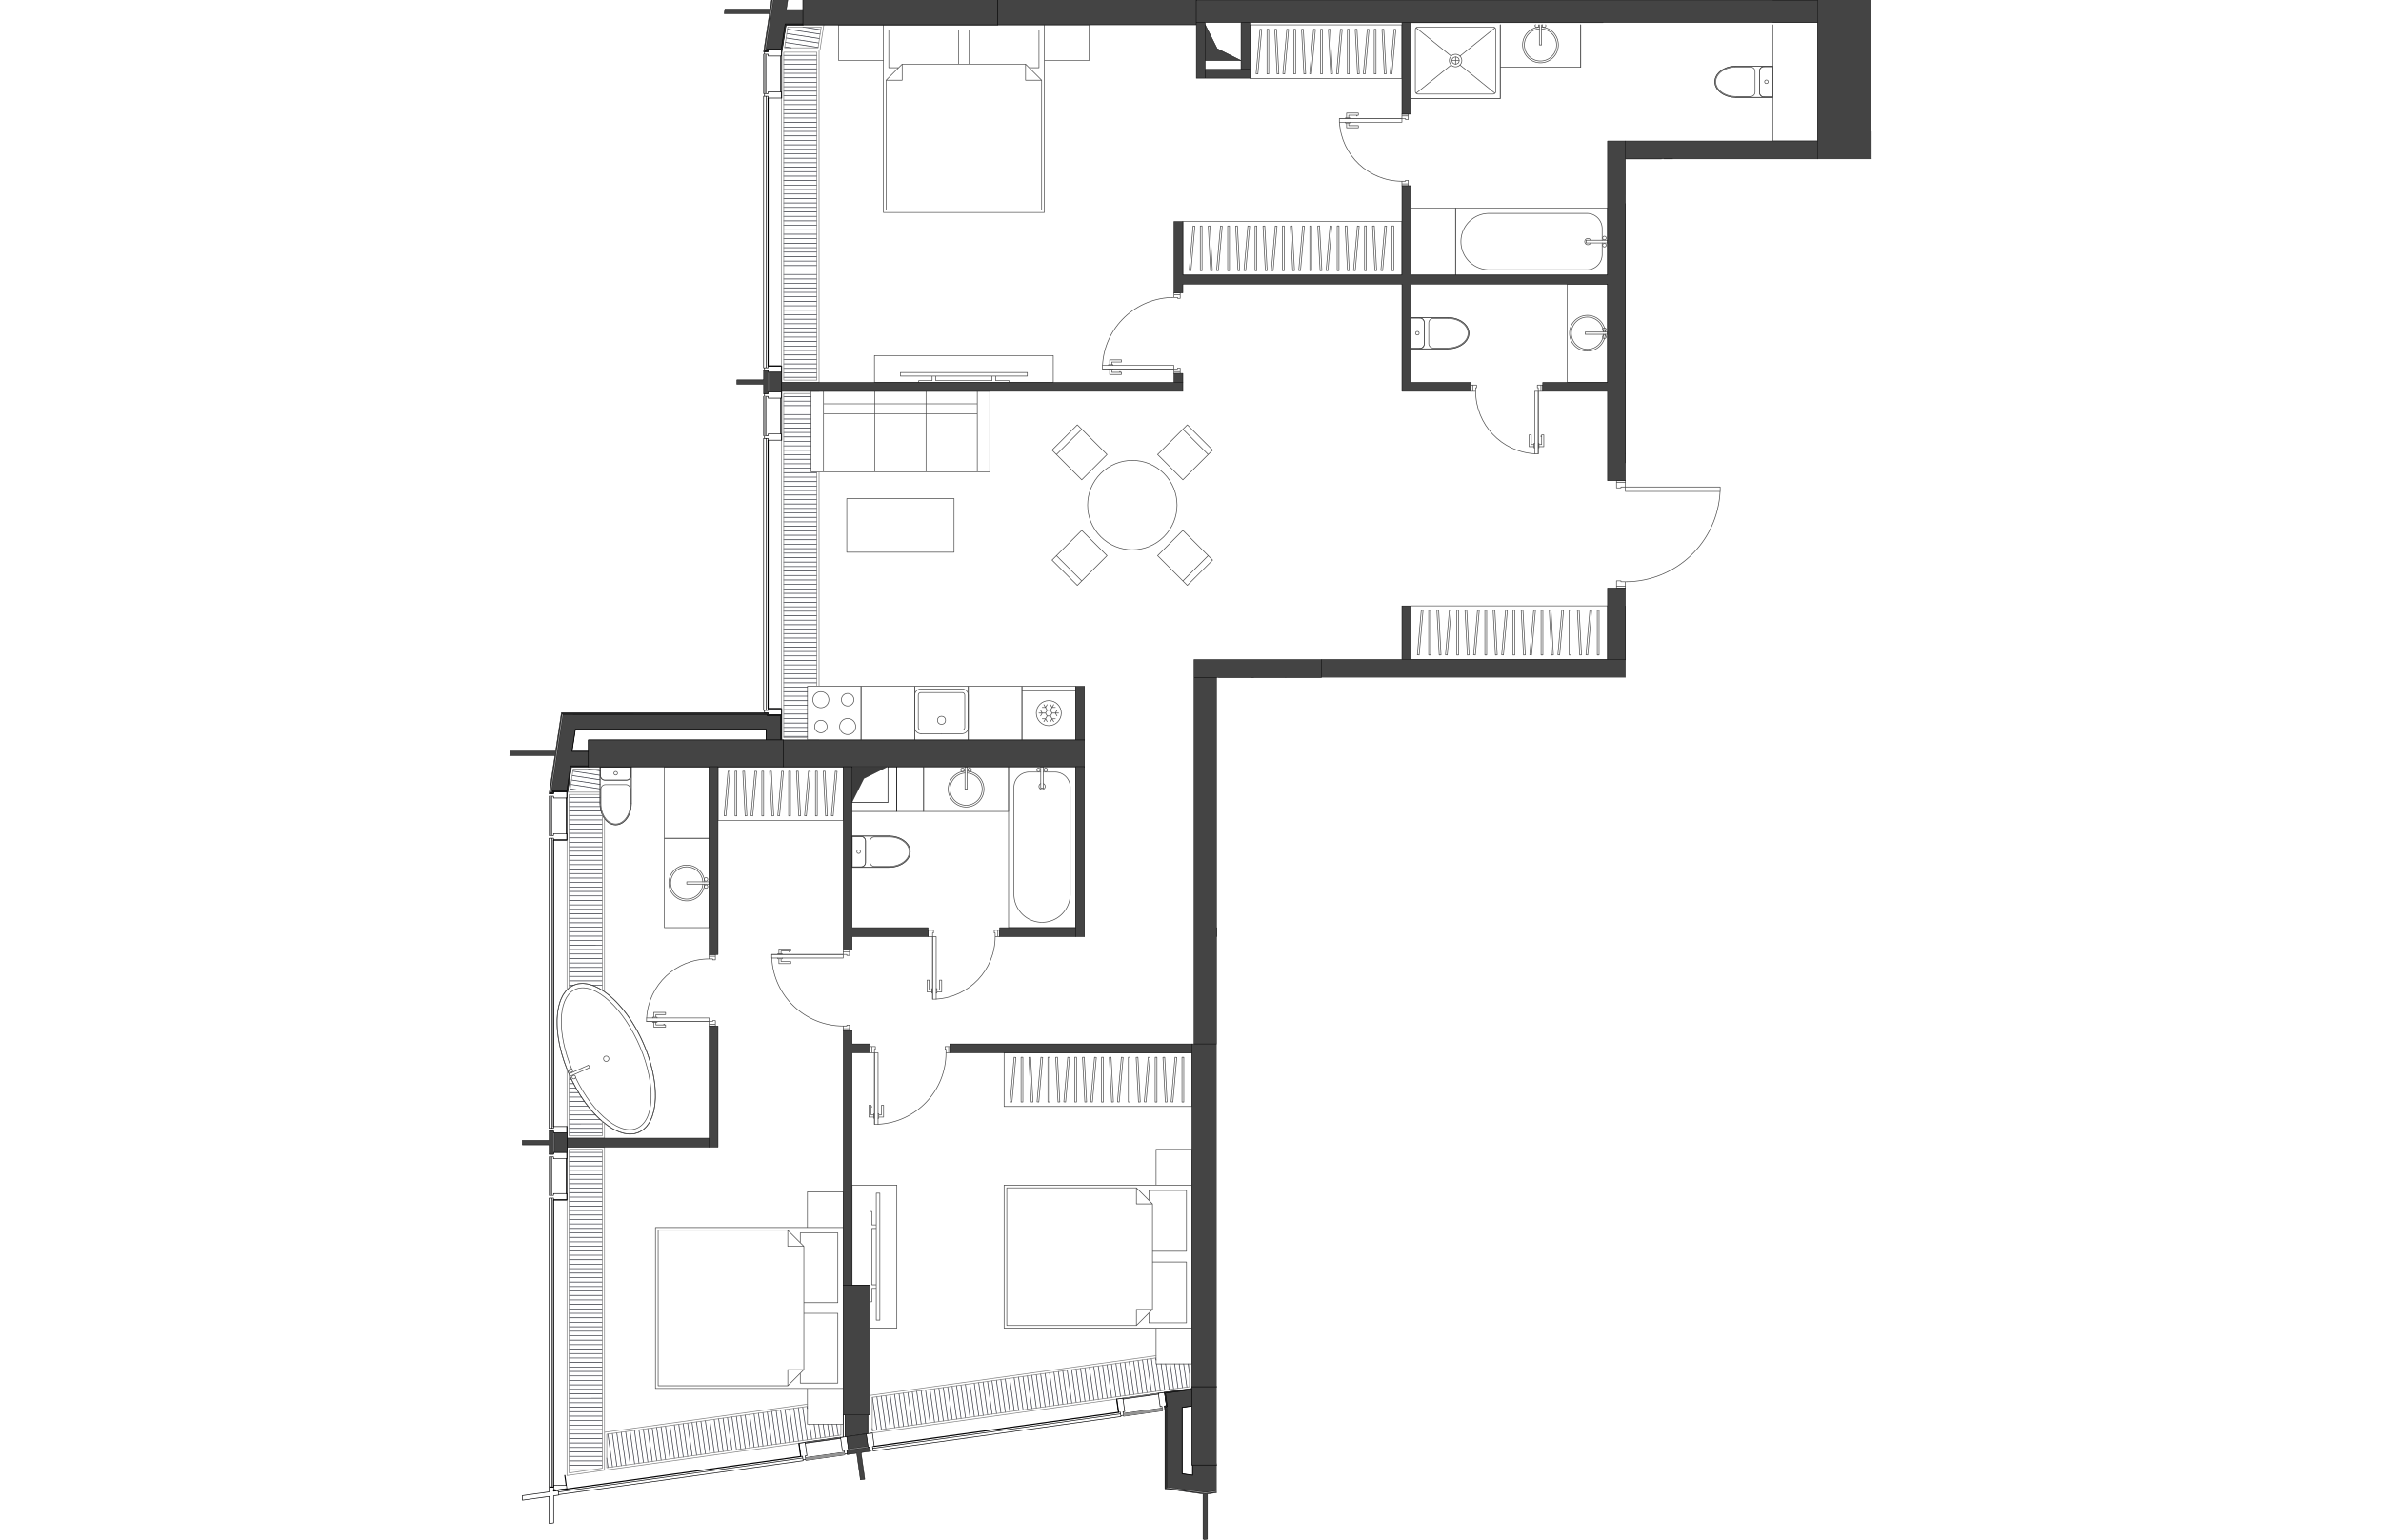 <svg version="1.1" xmlns="http://www.w3.org/2000/svg" xmlns:xlink="http://www.w3.org/1999/xlink" viewBox="0 362.948 309.511 349.852" width="883" height="571"><path fill="none" d="M0 362.948h309.511v36.154h-55.873v71.482h22.047v27.767h-22.047v18.564h-92.93V712.8H0V362.948z"></path><path d="M249.476 512.753H155.53v87.342h-.508v77.927c-.005.01-.021.01-.021.022v.4l-6.119.85c-.008-.004-.009-.016-.017-.016h-.01l-1.398.196c-.004 0-.007-.004-.011-.003l-8.048 1.118c-.002 0 0 .003-.003.004l-1.405.196c-.002 0-.001.004-.004.005l-55.49 7.707c-.002 0-.002-.004-.005-.004h-.01l-.524.074c-.01-.004-.012-.017-.023-.018-.011.002-.009.017-.017.023l-.358.05-.102.014c-.008-.003-.008-.017-.018-.017-.012 0-.012.017-.023.023l-4.775.663-.262.036c-.009-.003-.008-.017-.018-.017-.012 0-.012.017-.023.023l-.171.024-.304.042c-.01-.003-.01-.017-.023-.017-.01.002-.008.017-.017.022l-.574.08c-.004 0-.007-.004-.01-.002l-8.049 1.118c-.002 0 0 .004-.003.004l-1.404.195-52.624 7.309v-63.953c0-.002.004-.002.004-.004v-7.932c0-.002-.004-.002-.004-.004v-73.828c0-.002.004-.002.004-.004v-8.114c0-.003-.005-.002-.005-.005v-1.348h.04a.07.07 0 0 0 .07-.06l.861-5.638h3.821c.007.002.006.013.013.013h44.281c.012 0 .012-.017.021-.022h.029v-.028c.005-.01.02-.01.02-.022v-6.093c0-.012-.015-.012-.02-.021v-.03h-.029c-.01-.004-.01-.02-.02-.02h-.327v-5.622c0-.005-.008-.004-.01-.009v-63.826c0-.003.005-.002.005-.005v-8.128c0-.002-.004-.002-.004-.004v-1.55c0-.002.004-.002.004-.004v-2.031c0-.002-.004-.002-.004-.004v-66.005c0-.002.004-.002.004-.004v-8.128c0-.002-.004-.002-.004-.004v-1.347h.038a.07.07 0 0 0 .07-.06l.861-5.638h3.825c.005.001.004.01.01.01h44.28c.012 0 .012-.016.022-.02h45.122v-.508H297.21v26.814h-47.685a.05.05 0 0 0-.05.05v117.763Z" fill="none"></path><clipPath id="a"><path fill="none" d="M0 362.948h309.511v36.154h-55.873v71.482h22.047v27.767h-22.047v18.564h-92.93V712.8H0V362.948z"></path></clipPath><g data-name="Layer 8" clip-path="url(#a)"><g data-name="Мебель" fill="none" stroke="#494949" stroke-linecap="round" stroke-linejoin="round" stroke-width=".15"><path d="M26.584 540.223c.56 0 1.016-.455 1.016-1.016m0 0v-2.031m0 0h-6.907m0 0v2.031m0 0c0 .561.455 1.016 1.016 1.016m0 0h4.875m-5.992 5.332.089 1.073.263 1.02.423.915.563.764.674.574.751.357.791.121.791-.12.752-.358.674-.574.563-.764.423-.915.263-1.02.09-1.073m-.001 0v-8.38m0 .001h-7.11m.001 0v8.379"></path><path d="M26.584 540.223c.56 0 1.016-.455 1.016-1.016m-5.891 1.016h4.875m-5.891-1.016c0 .561.455 1.016 1.016 1.016m-1.016-3.047H27.6"></path><circle cx="24.146" cy="538.649" r=".406"></circle><path d="M27.6 539.207v-2.031m-6.907 2.031v-2.031m-.101 8.379c0 2.664 1.591 4.824 3.554 4.824s3.555-2.16 3.555-4.824"></path><path d="M20.795 545.555c0 2.552 1.5 4.62 3.351 4.62s3.352-2.068 3.352-4.62m-3.352-4.317h2.336m1.016 1.016c0-.56-.455-1.016-1.016-1.016m-5.89-4.062v8.379m7.109-8.379v8.379m-7.109-8.379h7.11m-5.892 4.062c-.56 0-1.015.455-1.015 1.016m0 3.301v-3.301m6.703 0v3.3m-5.688-4.316h2.336m67.946-10.156h12.187m0 0v-12.187m0 0H92.092m0 0v12.187m12.187 0v-12.187m0 0H92.092m0 12.187v-12.187m12.187 12.187H92.092m6.093-1.422h-4.672m4.672-.812h-4.672"></path><circle cx="98.185" cy="526.613" r=".914"></circle><path d="M102.857 528.848a.61.61 0 0 0 .61-.61m0-7.312v7.312m0-7.312a.61.61 0 0 0-.61-.61m-9.344.001h9.344m-9.344 0a.61.61 0 0 0-.609.609m0 7.312v-7.312m0 7.312c0 .337.273.61.61.61m9.343 0h-4.672m-4.672-9.344c-.785 0-1.421.637-1.421 1.422m12.187 0c0-.785-.637-1.422-1.422-1.422m-10.765 8.734c0 .786.636 1.422 1.421 1.422m9.344 0c.785 0 1.422-.636 1.422-1.422m-12.187 0v-7.312m1.421-1.422h9.344m1.422 1.422v7.312m-1.422 1.422h-4.672M80.92 554.035c0-.56-.455-1.015-1.016-1.015m0 0h-2.031m0 0v6.906m0 0h2.031m0 0c.561 0 1.016-.455 1.016-1.016m0 0v-4.875m5.332 5.992 1.073-.089 1.02-.263.915-.423.763-.563.575-.674.357-.751.12-.791-.12-.791-.357-.752-.575-.674-.763-.562-.915-.424-1.02-.263-1.073-.089m0 0h-8.38m.001 0v7.11m0-.001h8.379"></path><path d="M80.92 554.035c0-.56-.455-1.015-1.016-1.015m1.016 5.89v-4.875m-1.016 5.891c.561 0 1.016-.455 1.016-1.016m-3.047 1.016v-6.906"></path><circle cx="79.346" cy="556.473" r=".406"></circle><path d="M79.904 553.02h-2.031m2.031 6.906h-2.031m8.379.101c2.664 0 4.824-1.591 4.824-3.554s-2.16-3.555-4.824-3.555"></path><path d="M86.252 559.824c2.552 0 4.62-1.5 4.62-3.351s-2.068-3.352-4.62-3.352m-4.317 3.352v-2.336m1.016-1.016c-.56 0-1.016.455-1.016 1.016m-4.062 5.89h8.379m-8.379-7.109h8.379m-8.379 7.109v-7.109m4.062 5.891c0 .56.455 1.015 1.016 1.015m3.301 0H82.95m.001-6.703h3.3m-4.316 5.688v-2.336m21.582-17.866a3.656 3.656 0 1 0 .508 0"></path><path d="M103.517 538.2a4.063 4.063 0 1 0 .508 0"></path><circle cx="102.959" cy="537.887" r=".406"></circle><path d="M104.025 537.176v5.078m0 0h-.508m0 0v-5.078m0 0h.508"></path><circle cx="104.584" cy="537.887" r=".406"></circle><path d="M113.42 537.176v10.156m-19.297 0v-10.156m19.297 10.156H94.123m0-10.156h19.297m-19.297 0v10.156m19.297-10.156H94.123m19.297 10.156v-10.156m-19.297 10.156h19.297"></path><circle cx="120.224" cy="537.887" r=".406"></circle><path d="M121.341 537.176v4.875m0-.001h-.609m0 0v-4.874m0 0h.61"></path><circle cx="121.849" cy="537.887" r=".406"></circle><path d="M128.654 537.176H113.42m0 0v36.562m0 0h15.234m0 0v-36.562m-7.313 1.219h2.641m-3.25 2.607a.71.71 0 1 0 .61 0m6.093.846a3.453 3.453 0 0 0-3.453-3.453m-9.344 27.726a6.398 6.398 0 1 0 12.797 0m-14.015-28.945v36.562m0 0h15.234m0-36.562v36.562m-15.234-36.562h15.234m-10.563 1.219a3.453 3.453 0 0 0-3.453 3.453m0 24.273v-24.273m12.797 0v24.273m-9.344-27.726h2.641m-76.79 24.933a3.656 3.656 0 1 0 0 .508"></path><path d="M44.35 563.328a4.063 4.063 0 1 0 0 .508"></path><circle cx="44.662" cy="562.77" r=".406"></circle><path d="M45.373 563.836h-5.078m0 0v-.508m0 0h5.078m0 0v.508"></path><circle cx="44.662" cy="564.395" r=".406"></circle><path d="M45.373 573.738H35.217m0-20.312h10.156m-10.156 20.312v-20.312m10.156 0v20.312m0-20.312H35.217m10.156 20.312v-20.312m-10.156 20.312h10.156m-10.156-20.312v20.312"></path><circle cx="276.528" cy="446.582" r=".406"></circle><path d="M275.462 447.293v-3.577m0 0h.508m0 0v3.577m0 0h-.508"></path><circle cx="274.903" cy="446.582" r=".406"></circle><path d="M280.794 447.293v-5.484m0 .001a.61.61 0 0 0-.61-.61m.001 0h-8.938m0 0a.61.61 0 0 0-.61.61m.001 0v5.483m0 0h10.156m0 0v-5.484m-10.156 5.484h10.156m-10.156-5.483v5.483"></path><path d="M271.247 441.2a.61.61 0 0 0-.61.61m9.548-.61h-8.938m9.547.61a.61.61 0 0 0-.61-.61m-8.023.914a.61.61 0 0 0-.61.61m8.329-.001a.61.61 0 0 0-.61-.61m0 3.759a.61.61 0 0 0 .61-.61m-8.328 0c0 .337.273.61.61.61m3.808 0h3.3m-7.109 0h3.301m-3.91-3.149v2.54m8.328-.001v-2.539m-.61-.609h-7.109"></path><circle cx="248.802" cy="417.028" r=".406"></circle><path d="M249.513 418.145h-4.875m0 0v-.61m0 .001h4.875m0 0v.61"></path><circle cx="248.802" cy="418.653" r=".406"></circle><path d="M249.513 425.458v-15.235m0 0h-34.531m0 0v15.235m0 0h34.53m-1.218-7.313v2.64m-2.607-3.249a.71.71 0 1 0 0 .61m-.846 6.093a3.453 3.453 0 0 0 3.453-3.453m-25.695-9.344a6.398 6.398 0 0 0 0 12.797m26.914-14.016h-34.531m0 0v15.235m34.531 0h-34.531m34.531-15.235v15.235m-1.219-10.563a3.453 3.453 0 0 0-3.453-3.453m-22.242 0h22.242m0 12.797H222.6m25.694-9.344v2.64m-14.269-48.029a3.656 3.656 0 1 0 .507 0"></path><path d="M234.025 369.098a4.062 4.062 0 1 0 .508 0m-1.388-.561a.406.406 0 0 0-.085.249"></path><path d="M233.06 368.786a.406.406 0 1 0 .756-.207m.716.004v4.57m0 0h-.507m0 0v-4.57m0-.508h.507m.153.711a.406.406 0 1 0 .756-.207m-.671-.042a.406.406 0 0 0-.085.249m8.735-.203v9.648m-18.282 0v-9.648m18.282 9.648h-18.282m0-10.156h18.281m-18.281.508v9.648m18.282-10.156h-18.282m18.282 10.156v-9.648m-18.282 9.648h18.281m-38.593 7.109h20.312m0 0v-16.757m0-.508h-20.312m0 0v17.265m10.156-7.82v-1.625m-.812.813h1.624"></path><circle cx="214.982" cy="376.708" r=".813"></circle><path d="m215.987 375.702 7.957-6.433m-9.968 6.433-7.956-6.433"></path><circle cx="214.982" cy="376.708" r="1.422"></circle><path d="m206.02 384.146 7.956-6.433m9.968 6.433-7.957-6.433m9.151 7.627v-16.757m0-.508h-20.312m0 17.265v-17.265m20.312 17.265h-20.312m18.687-1.015a.61.61 0 0 0 .61-.61m-.001-14.015v14.015m0-14.015a.61.61 0 0 0-.609-.61m-17.063 0h17.063m-17.063 0a.61.61 0 0 0-.609.61m0 14.015V369.7m0 14.015c0 .337.273.61.61.61m17.062 0h-17.062m42.047-16.25h-5.079m.001.508v9.648"></path><circle cx="14.625" cy="607.693" r=".406"></circle><path d="m13.521 606.962 4.454-1.983m0 0 .248.557m0 0-4.454 1.982m.001 0-.249-.556"></path><circle cx="13.964" cy="606.209" r=".406"></circle><path d="m29.431 620.223.92-.545.806-.763.682-.97.549-1.167.409-1.346.262-1.506.113-1.647-.038-1.766-.189-1.86-.337-1.93-.48-1.973-.618-1.99-.746-1.978-.864-1.942-.972-1.88-1.065-1.79-1.145-1.676-1.209-1.542-1.256-1.385-1.286-1.21-1.3-1.018-1.295-.813-1.273-.597-1.235-.372-1.178-.143-1.106.089-1.02.319"></path><path d="m14.56 586.822-.92.544-.805.763-.683.971-.549 1.166-.408 1.346-.263 1.507-.113 1.647.038 1.765.19 1.86.336 1.93.48 1.973.618 1.99.746 1.979.865 1.942.971 1.879 1.066 1.79 1.144 1.677 1.209 1.541 1.256 1.385 1.286 1.21 1.3 1.018 1.295.813 1.274.597 1.234.372 1.178.143 1.107-.088 1.02-.32"></path><path d="M15.021 607.785c4.122 8.583 10.586 13.632 14.438 11.278s3.633-11.22-.489-19.803-10.586-13.633-14.438-11.279c-3.522 2.153-3.681 9.82-.37 17.872"></path><ellipse cx="21.996" cy="603.522" rx="9.141" ry="18.281" transform="rotate(-24 21.996 603.522)"></ellipse><circle cx="21.996" cy="603.522" r=".609"></circle><path d="M45.373 553.426v-16.25m0 0H35.217m0 0v16.25m0 0h10.156m36.562 78.812h-4.062m0 0v22.75m0 0h4.062m0 0v-22.75m12.188-95.062h-6.094m.001 0v10.156m0 0h6.093m0 0v-10.156m119.243 26.66a3.656 3.656 0 1 0 0-.508"></path><path d="M212.958 563.836a4.063 4.063 0 1 0 0-.508"></path><circle cx="212.646" cy="564.395" r=".406"></circle><path d="M211.935 563.328h5.078m0 0v.508m0 0h-5.078m0 0v-.508"></path><circle cx="212.646" cy="562.77" r=".406"></circle><path d="M211.935 553.426h10.156m0 20.312h-10.156m10.156-20.312v20.312m-10.156 0v-20.312m0 20.312h10.156m-10.156-20.312v20.312m10.156-20.312h-10.156m10.156 20.312v-20.312m-15.234 13.101c0 .561.455 1.016 1.015 1.016m0 0h2.032m0 0v-6.906m0 0h-2.032m0 0c-.56 0-1.015.454-1.015 1.015m0 0v4.875m-5.332-5.992-1.074.09-1.02.262-.914.424-.764.563-.575.674-.356.75-.121.792.12.79.357.752.575.674.764.563.915.424 1.02.262 1.073.09m0 0h8.379m0 0v-7.11m0 0h-8.38"></path><path d="M206.857 566.527c0 .561.455 1.016 1.015 1.016m-1.015-5.891v4.875m1.015-5.89c-.56 0-1.015.454-1.015 1.015m3.047-1.015v6.906"></path><circle cx="208.431" cy="564.09" r=".406"></circle><path d="M207.872 567.543h2.032m-2.032-6.906h2.032m-8.379-.102c-2.665 0-4.824 1.592-4.824 3.555s2.16 3.555 4.824 3.555"></path><path d="M201.525 560.738c-2.552 0-4.621 1.5-4.621 3.352s2.069 3.351 4.62 3.351m4.317-3.351v2.336m-1.015 1.015c.56 0 1.015-.454 1.015-1.015m4.063-5.891h-8.38m8.38 7.11h-8.38m8.38-7.11v7.11m-4.063-5.891c0-.56-.455-1.016-1.015-1.016m-3.301 0h3.3m.001 6.703h-3.301m4.316-5.687v2.336m25.391-18.79v-26.405m0 0h-19.297m0 0V545.3m0 0h19.297m-8.836-13.202h-1.625m.812.812v-1.625"></path><circle cx="221.583" cy="532.098" r=".813"></circle><path d="m220.578 531.092-7.449-11.003m7.449 13.014-7.449 11.004"></path><circle cx="221.583" cy="532.098" r="1.422"></circle><path d="m230.038 544.107-7.45-11.004m7.45-13.014-7.45 11.003m8.644-12.197h-19.297m0 0V545.3m19.297 0h-19.297m19.297-26.405V545.3m-1.016-24.78a.61.61 0 0 0-.61-.61m-16.046 0h16.047m-16.047 0a.61.61 0 0 0-.61.61m0 23.156V520.52m0 23.156c0 .336.273.61.61.61m16.047-.001H213.56m16.047 0a.61.61 0 0 0 .61-.61m-.001-23.155v23.156m14.219-14.625h12.187m0 0v-10.156m0 0h-12.187m0 0v10.156m14.219 2.031v12.188m0 0h12.187m0 0v-12.188m0 0h-12.188m.001 12.188h12.187m0 0v-12.188m-12.187 0h12.187m-12.187 12.188v-12.188m1.421 6.094v-4.672m.813 4.672v-4.672"></path><circle cx="263.122" cy="537.176" r=".914"></circle><path d="M260.888 541.848c0 .336.273.61.61.61m7.312-.001h-7.313m7.313 0a.61.61 0 0 0 .61-.61m0-9.343v9.344m0-9.344a.61.61 0 0 0-.61-.61m-7.313.001h7.313m-7.313 0a.61.61 0 0 0-.61.609m.001 9.344v-4.672m9.344-4.672c0-.785-.637-1.422-1.422-1.422m0 12.188c.785 0 1.422-.637 1.422-1.422m-8.735-10.766c-.785 0-1.422.637-1.422 1.422m0 9.344c0 .785.637 1.422 1.422 1.422m0-12.188h7.313m1.422 1.422v9.344m-1.422 1.422h-7.313m-1.422-1.422v-4.672m47.328 36.562v-10.156m0 0h20.313m0 10.156h-20.313m0 0v-10.156m20.313 10.156h-20.313m0-10.156h20.313m-81.859-31.484c.56 0 1.015-.455 1.015-1.016m0 0v-2.031m0 0h-6.906m0 0v2.031m0 0c0 .561.455 1.016 1.016 1.016m0 0h4.875m-5.992 5.332.089 1.073.263 1.02.423.915.563.764.674.574.751.357.791.121.791-.12.752-.358.673-.574.563-.764.424-.915.263-1.02.089-1.073m0 0v-8.379m0 0h-7.11m.001 0v8.379"></path><path d="M245.857 532.098c.56 0 1.015-.455 1.015-1.016m-5.89 1.016h4.875m-5.891-1.016c0 .561.455 1.016 1.016 1.016m-1.016-3.047h6.906"></path><circle cx="243.419" cy="530.524" r=".406"></circle><path d="M246.872 531.082v-2.031m-6.906 2.031v-2.031m-.101 8.379c0 2.664 1.591 4.824 3.554 4.824s3.555-2.16 3.555-4.824"></path><path d="M240.068 537.43c0 2.552 1.5 4.62 3.351 4.62s3.352-2.068 3.352-4.62m-3.351-4.317h2.335m1.015 1.016c0-.56-.454-1.016-1.015-1.016m-5.89-4.062v8.379m7.109-8.379v8.379m-7.109-8.379h7.109m-5.891 4.062c-.56 0-1.015.455-1.015 1.016m0 3.301v-3.301m6.702 0v3.3m-5.687-4.316h2.336"></path><circle cx="167.958" cy="517.574" r=".406"></circle><path d="M169.076 516.863v4.875m0 0h-.61m0 0v-4.875m0 0h.61"></path><circle cx="169.583" cy="517.574" r=".406"></circle><path d="M176.388 516.863h-15.234m0 0v34.532m0 0h15.234m0 0v-34.532m-7.312 1.219h2.64m-3.25 2.608a.71.71 0 1 0 .61 0m6.094.845a3.453 3.453 0 0 0-3.454-3.453m-9.343 25.695a6.398 6.398 0 1 0 12.796 0m-14.015-26.914v34.532m0 0h15.234m0-34.532v34.532m-15.234-34.532h15.234m-10.562 1.219a3.453 3.453 0 0 0-3.453 3.453m0 22.242v-22.242m12.797 0v22.242m-9.344-25.695h2.64m40.007 12.746a3.656 3.656 0 1 0 0 .508"></path><path d="M208.88 530.828a4.063 4.063 0 1 0 0 .508"></path><circle cx="209.193" cy="530.27" r=".406"></circle><path d="M209.904 531.336h-5.078m0 0v-.508m0 0h5.078m0 0v.508"></path><circle cx="209.193" cy="531.895" r=".406"></circle><path d="M209.904 543.27h-10.157m0-24.375h10.157m-10.157 24.375v-24.375m10.157 0v24.375m0-24.375h-10.157m10.157 24.375v-24.375m-10.157 24.375h10.157m-10.157-24.375v24.375m-15.234-26.407h-8.125m0 0v2.032m0 0h8.125m0 0v-2.032m102.578-153.866h10.156m0 0v-15.742m-89.375 93.843v-4.875m0 0c0-.56-.454-1.015-1.015-1.015m0-.001h-2.031m0 0v6.907m0 0h2.03m.001 0c.56 0 1.015-.455 1.015-1.016m5.332-5.992h-8.378m0 0v7.11m0-.001h8.378m0 0 1.074-.089 1.02-.263.914-.423.764-.563.575-.674.357-.751.12-.791-.12-.791-.357-.752-.575-.674-.764-.563-.914-.423-1.02-.263-1.074-.09"></path><path d="M206.857 442.114c.56 0 1.015-.455 1.015-1.016m0-4.875v4.875m0-4.875c0-.56-.454-1.015-1.015-1.015m-2.031-.001v6.907"></path><circle cx="206.298" cy="438.661" r=".406"></circle><path d="M206.857 442.114h-2.031m2.031-6.907h-2.031m8.378 7.008c2.665 0 4.825-1.591 4.825-3.554s-2.16-3.555-4.825-3.555"></path><path d="M213.204 442.012c2.553 0 4.622-1.5 4.622-3.351s-2.07-3.352-4.622-3.352m-4.316 3.351v2.337m0 0c0 .56.455 1.015 1.016 1.015m-5.078-6.906h8.378m-8.378 7.109h8.378m-8.378-7.109v7.11m5.078-6.906c-.561 0-1.016.454-1.016 1.015m4.316-1.015h-3.3m0 6.702h3.3m-4.316-5.687v2.336m39.702-.254a3.656 3.656 0 1 0 0 .507"></path><path d="M248.997 438.407a4.062 4.062 0 1 0 0 .508"></path><circle cx="248.802" cy="439.473" r=".406"></circle><path d="M249.513 438.407h-5.078m0 0v.508m0 0h5.078m0 0v-.508"></path><circle cx="248.802" cy="437.848" r=".406"></circle><path d="M240.372 427.489h9.14m.001 22.343h-9.14m-.001 0V427.49m9.141-.001v22.343m0 0h-9.14m9.14-22.343v22.343m-9.141-22.343h9.14m-9.14 22.343V427.49m-25.39-17.267h-10.156m0 0v15.235m0 0h10.156m0 0v-15.235m69.062-26.253c0 .56.455 1.015 1.016 1.015m0 0h2.03m0 0v-6.906m0 0h-2.03m0 0c-.561 0-1.016.455-1.016 1.015m0 0v4.875m-5.332-5.992-1.073.09-1.02.262-.915.424-.764.563-.574.674-.357.75-.121.792.12.79.358.752.574.674.764.563.915.424 1.02.262 1.073.09m0 0h8.379m-.001 0v-7.11m0 0h-8.378"></path><path d="M284.044 383.97c0 .56.455 1.015 1.016 1.015m-1.016-5.891v4.875m1.016-5.89c-.561 0-1.016.455-1.016 1.015m3.046-1.015v6.906"></path><circle cx="285.618" cy="381.532" r=".406"></circle><path d="M285.06 384.985h2.03m-2.03-6.906h2.03m-8.378-.102c-2.664 0-4.824 1.592-4.824 3.555s2.16 3.555 4.824 3.555"></path><path d="M278.712 378.18c-2.552 0-4.621 1.5-4.621 3.352s2.069 3.351 4.621 3.351m4.316-3.351v2.336m-1.015 1.015c.56 0 1.015-.454 1.015-1.015m4.062-5.891h-8.378m8.378 7.11h-8.378m8.378-7.11v7.11m-4.062-5.891c0-.56-.454-1.016-1.015-1.016m-3.301 0h3.3m.001 6.703h-3.301m4.316-5.687v2.336m14.219-13.457h-10.156m0 .508v26.406m0 0h10.156m0 0v-26.914M96.154 589.988h.813m0 0V575.77m0 0h-.813m0 0v14.218m-13.203 28.438h.812m0 0v-16.25m0 0h-.812m0 0v16.25m68.047-171.64h-16.25m16.25-.813v.813m-16.25-.813h16.25m-16.25.813v-.813m53.828-56.063v.813m0 0h14.218m0 0v-.812m0-.001h-14.218m45.194 61.954v14.218m-.812-14.218h.813m-.813 14.218v-14.218m.812 14.218h-.812M45.373 595.066H31.154m14.219-.812v.812m-14.219-.812h14.219m-14.219.812v-.812m28.438-14.422v.813m0 0h16.25m0 0v-.813m0 0h-16.25m118.32 10.156h.812m0 0V575.77m0 0h-.812m0 0v14.218m119.335 12.188v16.25m-.812-16.25h.812m-.812 16.25v-16.25m.812 16.25h-.812m-66.219-22.344h-16.25m16.25-.812v.812m-16.25-.812h16.25m-16.25.812v-.813m37.578-35.749h-.812m0 0v14.218m0 0h.812m0 0V559.52m-105.421 87.75h7.718m0 0v-13.813m0 0h-8.53m-.001 0v2.234m0 27.829h8.531m0 0v-13.813m0 0h-7.718m-.813 11.578v2.234m1.625 9.344h8.125m0 0v-8.125m0 0h-8.125m0 0v8.125m8.125-8.125v-32.5m0 0h-42.656m0 0v32.5m0 0h42.656m-8.125-32.5h8.125m0 0v-8.125m0 0h-8.125m0 0v8.125m-.812 28.234v-23.968m0 0-3.657-3.657m0 0h-29.453m0 0v31.282m0 0h29.453m0 0 3.657-3.657m0-23.968-3.657-3.657m0 0v3.657m0 0h3.657m0 23.968h-3.657m0 0v3.657m0 0 3.657-3.657m-80.031 14.512v2.234m0 0h8.53m.001 0v-15.844m0 0h-7.719m-.812-18.281v2.235m.812 13.609h7.719m0 0v-15.844m0 0h-8.531m1.625-9.343v8.124m0 0h8.125m0 0v-8.125m0 .001h-8.125m8.125 8.124H33.186m0 0v36.563m0 0h42.656m0 0v-36.563m-8.125 36.563v8.125m0 0h8.125m0 0v-8.125m0 0h-8.125m-.813-32.297-3.656-3.656m0 0H33.795m0 0v35.343m0 0h29.453m0 0 3.656-3.656m0 0V646.14m0 28.031h-3.656m0 0v3.656m0 0 3.656-3.656m0-28.031-3.656-3.656m0 0v3.656m0 0h3.656m35.141-268.62v-7.719m0 0H86.2m.001 0v8.532m0 0h2.234m31.891 0V369.8m0 .001h-15.844m0 0v7.72m13.609.812h2.235m11.374-1.625v-8.125m0 0h-10.155m0 0v8.125m0 0H131.7m-10.155-8.125H84.982m0 0v42.656m0 0h36.563m0 0v-42.656m-36.563 8.125v-8.125m0 0H74.826m0 0v8.125m0 0h10.156m32.297.812H89.248m0 0-3.656 3.656m0 0v29.453m0 .001h35.343m0 0v-29.454m0 0-3.656-3.656m-28.031 0-3.656 3.656m0 0h3.656m0 0v-3.656m28.031 0v3.656m0 0h3.656m0 0-3.656-3.656M79.904 518.895H67.717m0 0v12.187m0 0h12.187m0 0v-12.187"></path><circle cx="70.764" cy="528.035" r="1.422"></circle><circle cx="76.857" cy="528.035" r="1.828"></circle><circle cx="70.764" cy="521.942" r="1.828"></circle><circle cx="76.857" cy="521.942" r="1.422"></circle><path d="M116.466 531.082h12.188m0 0v-12.187m0 0h-12.188m0 0v12.187"></path><circle cx="122.56" cy="524.988" r="2.844"></circle><path d="m121.07 524.988-.372-.645m.372.645-.372.645m1.117-.645h-1.49m3.725 0 .372-.645m-.372.645.372.645m-1.117-.645h1.49m-1.49-1.29h.745m-.745 0-.372-.645m0 1.29.744-1.29m-1.862.645h-.744m.744 0 .373-.645m0 1.29-.745-1.29m.372 3.225h-.744m.744 0 .373.645m0-1.29-.745 1.29m.745-1.29h.745m-1.118-.645.373.645m0-1.29-.373.645m1.118-.645h-.745m1.117.645-.372-.645m0 1.29.372-.645m0 1.29h.745m-.745 0-.372.645m0-1.29.744 1.29m4.977-7.013h-12.188m0-1.015H104.28m-.001 0v12.187m0 0h12.187m0 0v-12.187m-44.624 29.456.406-.02m-.938-10.121.532 10.141m-.126-10.163-.405.021m.937 10.121-.532-10.142m-1.765 10.16h-.406m.406-10.156v10.156m-.406-10.156h.406m-.406 10.156v-10.156m4.025 10.154-.405-.035m1.29-10.082-.885 10.117m.48-10.153.405.036m-1.29 10.081.886-10.117m-6.575 10.153-.404-.035m1.29-10.082-.886 10.117m.481-10.153.405.036m-1.29 10.081.885-10.117m-2.209 10.158.406-.02m-.937-10.121.531 10.141m-.126-10.163-.405.021m.937 10.121-.532-10.142m-1.765 10.16h-.406m.406-10.156v10.156m-.406-10.156h.406m-.406 10.156v-10.156m-2.068 10.154-.405-.035m1.29-10.082-.885 10.117m.48-10.153.405.036m-1.29 10.081.885-10.117m-2.208 10.158.405-.02m-.937-10.121.532 10.141m-.126-10.163-.406.021m.937 10.121-.531-10.142m-1.765 10.16h-.407m.407-10.156v10.156m-.407-10.156h.407m-.407 10.156v-10.156m-2.068 10.154-.405-.035m1.29-10.082-.885 10.117m.481-10.153.404.036m-1.29 10.081.885-10.117m-2.209 10.158.407-.02m-.937-10.121.53 10.141m-.125-10.163-.406.021m.938 10.121-.532-10.142m-4.24 10.158-.404-.035m1.289-10.082-.885 10.117m.481-10.153.404.036m-1.29 10.081.886-10.117m1.994 10.155h-.406m.406-10.156v10.156m-.406-10.156h.406m-.406 10.156v-10.156m-3.86 11.171h28.438m0 0v-12.187m0 0H47.404m0 0v12.187m0 0h28.438m0-12.187v12.187m-28.438-12.187h28.438m-28.438 0v12.187m44.688-30.468H79.904m0 0v12.187m0 0h12.188m0 0v-12.187m8.937-42.656H76.654m0 0v12.187m0 0h24.375m0 0V476.24m5.281-19.298v13.203m0-18.281v2.843m0 0v2.235m-34.937 0v-2.235m0 0v-2.843m0 18.281v-13.203m34.937 0H71.373m0 13.203h34.937m-34.937-18.281h34.937m-34.937 2.843h34.937m-34.937 15.438v-18.281m0 0h-2.844m.001 0v18.28m0 .001h2.843m34.937-18.281v18.28m0 .001h2.844m0 0v-18.281m0 0h-2.844m-11.646 2.843v2.235m0-2.235v-2.843m0 11.172v-6.094m0 2.031v11.172m-11.645-15.438v2.235m23.291-2.235v3.23m-34.937-3.23v3.23m11.646-3.23v-2.843m23.291 2.843v-2.843m-34.937 2.843v-2.843m11.646 11.172v-6.094m23.291 6.094v-11.172m-34.937 11.172v-11.172m11.646 7.109v11.172m23.291-11.172v11.172m-34.937-11.172v11.172m51.924 20.068 1.006-1.005m0 0 5.745-5.746m5.745 5.746-5.745 5.745m0 0-1.005 1.005m0 0-5.746-5.745m6.751 4.74-5.745-5.745m5.745 5.745-5.745-5.745m11.49 0-5.745-5.746m-1.005-23.986 1.005 1.006m0 0 5.745 5.745m-5.745 5.745-5.745-5.745m0 0-1.006-1.006m0 0 5.746-5.745m-4.74 6.751 5.745-5.745m-5.745 5.745 5.745-5.745m0 11.49 5.745-5.745m18.241 29.731-1.005-1.005m0 0-5.745-5.745m5.745-5.746 5.745 5.746m0 0 1.006 1.005m0 0-5.746 5.745m4.74-6.75-5.745 5.745m5.745-5.745-5.745 5.745m0-11.491-5.745 5.746m12.496-23.987-1.006 1.006m0 0-5.745 5.745m-5.745-5.745 5.745-5.745m0 0 1.005-1.006m0 0 5.746 5.745m-6.751-4.739 5.745 5.745m-5.745-5.745 5.745 5.745m-11.49 0 5.745 5.745m-18.672 12.927c3.966 3.966 10.397 3.966 14.363 0s3.966-10.397 0-14.363m0 0c-3.966-3.967-10.397-3.967-14.363 0s-3.966 10.397 0 14.363m-51.406-41.16v6.093m0 0h40.625m0 0v-6.093m0 0H82.95m26.712 4.671v1.016m0 0H96.865m0 0v-1.015m0-.001h-.813m0 0v1.016m0 0h-3.046m0 0v.406m0 0h20.515m0 0v-.406m0 0h-3.047m0 0v-1.015m0-.001h-.812m-20.82-.812v.813m0-.001h28.843m0 0v-.812m0 0H88.842m0 0v.813m0-.001h28.843m0 0v-.812m0 0H88.842m.203-3.859H82.95m.001 6.093v-6.093m40.625 0h-6.094m6.094 6.093v-6.093m-40.625 6.093h40.625m-6.094-6.093H89.045M88.03 632.238h-6.095m0 0v32.5m0 0h6.094m.001 0v-32.5m-4.673 22.648h-1.015m0 0V642.09m0 0h1.015m0 0v-.813m0 0h-1.015m0 0v-3.047m0 0h-.407m0 0v20.516m0 0h.407m0 0v-3.047m0 0h1.015m0 0v-.813m.813-20.82h-.813m0 0v28.844m0 0h.813m0 0v-28.844m0 0h-.813m0 0v28.844m0 0h.813m0 0v-28.844m3.86 4.266v-6.094m-6.095 0h6.094m.001 32.5v-6.094m-6.095 6.094h6.094m-6.094-32.5v32.5m6.095-6.094v-20.312m61-24.981.405-.021m-.937-10.121.531 10.142m-.126-10.163-.405.02m.937 10.122-.532-10.142m-5.967 10.163.405-.021m-.937-10.121.532 10.142m-.126-10.163-.406.02m.937 10.122-.531-10.142m10.422 10.16h-.406m.406-10.157v10.157m-.406-10.157h.406m-.406 10.157V603.19m-5.688 10.158h-.406m.406-10.157v10.157m-.406-10.157h.406m-.406 10.157V603.19m4.025 10.156-.404-.036m1.29-10.082-.886 10.118m.481-10.153.405.035m-1.29 10.082.885-10.117m-6.574 10.153-.405-.036m1.29-10.082-.885 10.118m.48-10.153.405.035m-1.29 10.082.885-10.117m-8.302 10.158.406-.021m-.938-10.121.532 10.142m-.126-10.163-.406.02m.938 10.122-.532-10.142m4.329 10.16h-.407m.407-10.157v10.157m-.407-10.157h.407m-.407 10.157V603.19m-5.688 10.158h-.405m.405-10.157v10.157m-.405-10.157h.406m-.406 10.157V603.19m4.025 10.156-.405-.036m1.29-10.082-.885 10.118m.48-10.153.405.035m-1.29 10.082.885-10.117m-6.574 10.153-.405-.036m1.29-10.082-.885 10.118m.481-10.153.404.035m-1.29 10.082.886-10.117m-2.209 10.158.406-.021m-.937-10.121.531 10.142m-.126-10.163-.405.02m.937 10.122-.532-10.142m-1.765 10.16h-.406m.406-10.157v10.157m-.407-10.157h.407m-.407 10.157V603.19m-2.068 10.156-.404-.036m1.29-10.082-.886 10.118m.481-10.153.405.035m-1.29 10.082.885-10.117m-2.209 10.158.406-.021m-.937-10.121.531 10.142m-.125-10.163-.406.02m.937 10.122-.531-10.142m-1.766 10.16h-.406m.406-10.157v10.157m-.406-10.157h.406m-.406 10.157V603.19m-2.068 10.156-.405-.036m1.29-10.082-.885 10.118m.481-10.153.404.035m-1.29 10.082.885-10.117m-2.209 10.158.406-.021m-.936-10.121.53 10.142m-.125-10.163-.406.02m.937 10.122-.531-10.142m-4.24 10.158-.405-.036m1.29-10.082-.885 10.118m.48-10.153.405.035m-1.29 10.082.885-10.117m1.995 10.155h-.407m.407-10.157v10.157m-.407-10.157h.407m-.407 10.157V603.19m-3.859 11.173h42.656m0 0v-12.187m0 0h-42.656m0 0v12.187m0 0h42.656m0-12.187v12.187m-42.656-12.187h42.656m-42.656 0v12.187M243.192 511.79l.406-.022m-.938-10.121.532 10.142m-.126-10.164-.406.022m.938 10.121-.532-10.143m-6.258 10.165.406-.022m-.938-10.121.532 10.142m-.126-10.164-.406.022m.938 10.121-.532-10.143m10.906 10.16h-.406m.406-10.155v10.155m-.406-10.155h.406m-.406 10.155V501.63m-5.978 10.155h-.406m.406-10.155v10.155m-.406-10.155h.406m-.406 10.155V501.63m4.219 10.154-.405-.036m1.29-10.082-.885 10.118m.48-10.154.405.036m-1.29 10.082.885-10.117m-6.864 10.153-.405-.036m1.29-10.082-.885 10.118m.48-10.154.405.036m-1.29 10.082.885-10.117m-8.689 10.159.406-.022m-.937-10.121.531 10.142m-.126-10.164-.405.022m.937 10.121-.532-10.143m4.522 10.16h-.406m.406-10.155v10.155m-.406-10.155h.406m-.406 10.155V501.63m-5.978 10.155h-.406m.406-10.155v10.155m-.406-10.155h.406m-.406 10.155V501.63m4.219 10.154-.405-.036m1.29-10.082-.885 10.118m.481-10.154.404.036m-1.29 10.082.885-10.117m-6.864 10.153-.405-.036m1.29-10.082-.885 10.118m.48-10.154.405.036m-1.29 10.082.885-10.117m-2.305 10.159.406-.022m-.937-10.121.531 10.142m-.126-10.164-.405.022m.937 10.121-.532-10.143m-1.862 10.16h-.406m.406-10.155v10.155m-.406-10.155h.406m-.406 10.155V501.63m-2.165 10.154-.405-.036m1.29-10.082-.885 10.118m.481-10.154.404.036m-1.29 10.082.886-10.117m-2.306 10.159.406-.022m-.937-10.121.531 10.142m-.126-10.164-.405.022m.937 10.121-.532-10.143m-1.861 10.16h-.407m.407-10.155v10.155m-.407-10.155h.407m-.407 10.155V501.63m-2.165 10.154-.405-.036m1.29-10.082-.885 10.118m.481-10.154.404.036m-1.29 10.082.886-10.117m-2.306 10.159.406-.022m-.938-10.121.532 10.142m-.125-10.164-.406.022m.937 10.121-.531-10.143m-4.434 10.159-.404-.036m1.289-10.082-.885 10.118m.481-10.154.404.036m-1.289 10.082.885-10.117m2.091 10.154h-.407m.407-10.155v10.155m-.407-10.155h.407m-.407 10.155V501.63m-4.052 11.171h44.687m0 0v-12.187m0 0h-44.687m0 0V512.8m0 .001h44.687m0-12.187V512.8m-44.687-12.186h44.687m-44.687 0V512.8m-6.031-133.042.405-.021m-.937-10.121.532 10.142m-.126-10.163-.406.02m.937 10.122-.531-10.142m1.854 10.158-.405-.035m1.29-10.083-.885 10.118m.48-10.153.405.035m-1.29 10.083.885-10.118m-8.302 10.158.406-.021m-.937-10.121.531 10.142m-.126-10.163-.406.02m.938 10.122-.532-10.142m4.329 10.16h-.407m.407-10.157v10.157m-.407-10.157h.407m-.407 10.157v-10.157m-5.687 10.157h-.406m.406-10.157v10.157m-.406-10.157h.406m-.406 10.157v-10.157m4.026 10.155-.406-.035m1.29-10.083-.885 10.118m.481-10.153.404.035m-1.29 10.083.886-10.118m-6.575 10.153-.404-.035m1.289-10.083-.885 10.118m.481-10.153.405.035m-1.291 10.083.886-10.118m-2.209 10.158.406-.021m-.937-10.121.531 10.142m-.126-10.163-.405.02m.937 10.122-.532-10.142m-1.765 10.16h-.406m.406-10.157v10.157m-.406-10.157h.406m-.406 10.157v-10.157m-2.068 10.155-.405-.035m1.29-10.083-.885 10.118m.48-10.153.405.035m-1.29 10.083.885-10.118m-2.208 10.158.405-.021m-.937-10.121.532 10.142m-.126-10.163-.406.02m.938 10.122-.532-10.142m-1.765 10.16h-.407m.407-10.157v10.157m-.407-10.157h.407m-.407 10.157v-10.157m-2.068 10.155-.405-.035m1.29-10.083-.885 10.118m.48-10.153.405.035m-1.29 10.083.885-10.118m-2.208 10.158.406-.021m-.938-10.121.532 10.142m-.126-10.163-.406.02m.938 10.122-.532-10.142m-4.24 10.158-.405-.035m1.291-10.083-.886 10.118m.481-10.153.404.035m-1.289 10.083.885-10.118m1.994 10.155h-.406m.406-10.157v10.157m-.406-10.157h.406m-.406 10.157v-10.157m-3.86 11.172h34.531m0 0v-12.187m0 0h-34.53m-.001 0v12.187m0 0h34.531m0-12.187v12.187m-34.531-12.187h34.531m-34.531 0v12.187m28.374 43.676.405-.022m-.937-10.121.532 10.143m-.127-10.164-.405.021m.937 10.121-.531-10.142m-6.095 10.164.406-.022m-.938-10.121.532 10.143m-.126-10.164-.406.021m.938 10.121-.532-10.142m-6.095 10.164.406-.022m-.937-10.121.531 10.143m-.125-10.164-.406.021m.936 10.121-.53-10.142m16.854 10.16h-.406m.406-10.156v10.156m-.406-10.156h.406m-.406 10.156v-10.156m-5.815 10.156h-.406m.406-10.156v10.156m-.406-10.156h.406m-.406 10.156v-10.156m-5.814 10.156h-.407m.407-10.156v10.156m-.407-10.156h.407m-.407 10.156v-10.156m10.331 10.154-.405-.035m1.29-10.082-.885 10.117m.48-10.153.405.036m-1.29 10.082.885-10.118m-6.701 10.153-.404-.035m1.289-10.082-.885 10.117m.481-10.153.404.036m-1.289 10.082.885-10.118m-6.701 10.153-.405-.035m1.289-10.082-.884 10.117m.48-10.153.405.036m-1.291 10.082.886-10.118m-8.471 10.159.405-.022m-.937-10.121.532 10.143m-.126-10.164-.406.021m.937 10.121-.531-10.142m4.413 10.16h-.406m.406-10.156v10.156m-.406-10.156h.406m-.406 10.156v-10.156m-5.815 10.156h-.406m.406-10.156v10.156m-.406-10.156h.406m-.406 10.156v-10.156m4.11 10.154-.405-.035m1.29-10.082-.885 10.117m.48-10.153.405.036m-1.29 10.082.885-10.118m-6.701 10.153-.404-.035m1.29-10.082-.886 10.117m.481-10.153.404.036m-1.289 10.082.885-10.118m-2.251 10.159.406-.022m-.938-10.121.532 10.143m-.126-10.164-.406.021m.938 10.121-.532-10.142m-1.808 10.16h-.406m.406-10.156v10.156m-.406-10.156h.406m-.406 10.156v-10.156m-2.11 10.154-.405-.035m1.29-10.082-.885 10.117m.48-10.153.405.036m-1.29 10.082.885-10.118m-2.251 10.159.406-.022m-.937-10.121.531 10.143m-.126-10.164-.405.021m.937 10.121-.532-10.142m-1.807 10.16h-.406m.406-10.156v10.156m-.406-10.156h.406m-.406 10.156v-10.156m-2.111 10.154-.405-.035m1.29-10.082-.885 10.117m.48-10.153.405.036m-1.29 10.082.885-10.118m-2.251 10.159.406-.022m-.938-10.121.532 10.143m-.125-10.164-.406.021m.937 10.121-.531-10.142m-4.325 10.158-.405-.035m1.29-10.082-.885 10.117m.481-10.153.404.036m-1.29 10.082.886-10.118m2.037 10.155h-.407m.407-10.156v10.156m-.407-10.156h.406m-.406 10.156v-10.156m-3.944 11.172h49.765m0 0V413.27m0 0H153.03m-.001 0v12.188m0 0h49.765m0-12.188v12.188m-49.765-12.188h49.765m-49.765 0v12.188M313.497 626.55h-6.094m0 0v36.563m0 0h6.094m-4.672-24.68v-.812m0-.001h-1.015m0 0v-3.046m0 0h-.407m0 0v20.516m0 0h.407m0 0v-3.047m0 0h1.015m0 0v-.813m0 0h-1.015m0 0v-12.797m0 0h1.015m.813-8.023h-.813m0 0v28.844m0 0h.813m0 0h-.813m0 0V630.41m0 0h.813m-2.235 32.703h6.094m-6.094-36.563h6.094m-6.094 36.563v-36.562M172.33 581.8l-.022-.405m-10.121.937 10.142-.532m-10.163.126.021.406m10.121-.937-10.142.531m10.16-4.328v.406m-10.156-.406h10.156m-10.156.406v-.406m10.156.406h-10.157m10.155 2.068-.035.405m-10.082-1.29 10.117.885m-10.153-.48.036-.405m10.082 1.29-10.118-.885m10.159 8.302-.022-.406m-10.121.938 10.142-.532m-10.163.126.021.406m10.121-.938-10.142.532m10.16-4.329v.407m-10.156-.407h10.156m-10.156.407v-.407m10.156.407h-10.157m10.157 5.687v.406m-10.156-.406h10.156m-10.156.406v-.406m10.156.406h-10.157m10.155-4.025-.035.405m-10.082-1.291 10.117.886m-10.153-.48.036-.405m10.082 1.289-10.118-.884m10.153 6.574-.035.404m-10.082-1.289 10.117.885m-10.153-.48.036-.405m10.082 1.289-10.118-.885m10.159 2.209-.022-.406m-10.121.938 10.142-.532m-10.163.126.021.405m10.121-.937-10.142.532m10.16 1.765v.406m-10.156-.406h10.156m-10.156.406v-.406m10.156.406h-10.157m10.155 2.068-.035.405m-10.082-1.29 10.117.885m-10.153-.48.036-.405m10.082 1.29-10.118-.885m10.159 2.209-.022-.406m-10.121.937 10.142-.531m-10.163.125.021.406m10.121-.937-10.142.531m10.16 1.766v.406m-10.156-.406h10.156m-10.156.406v-.406m10.156.406h-10.157m10.155 2.068-.035.405m-10.082-1.29 10.117.885m-10.153-.48.036-.405m10.082 1.29-10.118-.885m10.159 2.208-.022-.405m-10.121.937 10.142-.532m-10.163.126.021.406m10.121-.937-10.142.531m10.158 4.239-.035.406m-10.082-1.29 10.117.885m-10.153-.481.036-.404m10.082 1.29-10.118-.886m10.155-1.994v.407m-10.156-.407h10.156m-10.156.407v-.407m10.156.407h-10.157m11.172 3.859V575.77m0 0h-12.187m0 0v36.562m0 0h12.187m0 0V575.77m-12.187 0h12.187m-12.187 36.562V575.77m0 36.562h12.187m-2.437 25.797v-2.235m0 0h-8.531m0 0v15.844m0 0h7.718m.813 18.282v-2.235m-.813-13.609h-7.718m0 0v15.843m0 .001h8.53m-1.624 11.374v-10.156m0 0h-8.125m0 0v10.156m0 0h8.125m-8.125-10.156h42.656m0 0v-36.562m0 0h-42.656m0 0v36.562m8.125-36.562v-10.157m0 .001h-8.125m0 0v10.156m0 0h8.125m.812 32.296 3.657 3.657m0 0H203.2m0 0v-35.344m0 0h-29.452m0 0-3.657 3.656m0 0v28.031m0-28.031h3.657m0 0v-3.656m0 0-3.657 3.656m0 28.031 3.657 3.657m0 0v-3.657m0 0h-3.657m54.031-32.091v36.151m0 0h6.094m0 0v-36.15m0-.001h-6.094m4.672 24.474v.813m0 0h1.016m0 0v3.047m0 0h.406m0 0v-20.516m0 0h-.406m0 0v3.047m0 0h-1.016m0 0v.812m0 0h1.016m0 0v12.797m0 0h-1.016m-.812-20.82v28.844m0 0h.812m0 0v-28.844m0 0h-.812m0 0h.812m0 0v28.844m0 0h-.812m0 0v-28.844m-3.86 2.44v-6.094m6.094 0h-6.094m0 36.151v-6.093m6.094 6.093h-6.094m6.094-36.151v36.151m-6.094-6.093v-23.964m-48.812-39.819-.405.022m.937 10.121-.531-10.143m.126 10.164.405-.021m-.937-10.121.532 10.142m5.971-10.164-.405.022m.937 10.121-.532-10.143m.126 10.164.406-.021m-.937-10.121.531 10.142m-4.331-10.16h.406m-.406 10.156V601.16m.407 10.156h-.407m.407-10.156v10.156m5.69-10.156h.407m-.407 10.156V601.16m.407 10.156h-.406m.406-10.156v10.156m-4.028-10.154.405.035m-1.29 10.083.885-10.118m-.481 10.153-.404-.036m1.29-10.082-.886 10.118m6.578-10.153.405.035m-1.29 10.083.885-10.118m-.48 10.153-.405-.036m1.29-10.082-.885 10.118m2.21-10.159-.406.022m.937 10.121-.531-10.143m.125 10.164.406-.021m-.937-10.121.531 10.142m1.767-10.16h.406m-.406 10.156V601.16m.406 10.156h-.406m.406-10.156v10.156m2.07-10.154.404.035m-1.289 10.083.885-10.118m-.481 10.153-.404-.036m1.289-10.082-.885 10.118m2.21-10.159-.406.022m.938 10.121-.532-10.143m.126 10.164.406-.021m-.938-10.121.532 10.142m1.766-10.16h.407m-.407 10.156V601.16m.407 10.156h-.407m.407-10.156v10.156m2.069-10.154.405.035m-1.29 10.083.885-10.118m-.481 10.153-.404-.036m1.29-10.082-.885 10.118m2.209-10.159-.405.022m.937 10.121-.532-10.143m.126 10.164.406-.021m-.937-10.121.531 10.142m4.243-10.158.404.035m-1.29 10.083.886-10.118m-.481 10.153-.405-.036m1.29-10.082-.885 10.118m-1.995-10.155h.406m-.406 10.156V601.16m.406 10.156h-.406m.406-10.156v10.156m3.861-11.172h-32.519m0 0v12.188m0 0h32.52m-.001 0v-12.188m0 0h-32.519m0 12.188v-12.188m32.519 12.188h-32.519m32.519 0v-12.188m52.794-81.249v12.187m0 0h28.437m-.001 0v-12.187m0 0h-28.436m12.187 24.375h-12.188m.001 0v18.28m0 0h12.187m0 0v-18.28m30.469 15.234h-12.188m0 0v15.234m0 0h12.188m0 0v-15.234m0-12.187h-12.188m0 0v12.187m0 0h12.188m0 0v-12.187"></path><circle cx="292.169" cy="555.457" r="1.422"></circle><circle cx="298.263" cy="555.457" r="1.828"></circle><circle cx="292.169" cy="549.363" r="1.828"></circle><circle cx="298.263" cy="549.363" r="1.422"></circle><path d="M258.654 561.55v12.188m0 0h12.187m0 0v-12.187m0-.001h-12.188"></path><circle cx="264.747" cy="567.645" r="2.844"></circle><path d="m264.747 566.155.645-.372m-.645.372-.645-.372m.645 1.117v-1.49m0 3.724.645.373m-.645-.373-.645.373m.645-1.117v1.489m1.29-1.489v.744m0-.744.645-.373m-1.29 0 1.29.745m-.645-1.862v-.745m0 .745.645.372m-1.29 0 1.29-.745m-3.225.373v-.745m0 .745-.645.372m1.29 0-1.29-.745m1.29.745v.745m.645-1.117-.645.372m1.29 0-.645-.372m.645 1.117v-.745m-.645 1.118.645-.373m-1.29 0 .645.372m-1.29.001v.744m0-.744-.645-.373m1.29 0-1.29.745m7.013 4.976v-12.187m31.485-30.469h-12.188m0 0v15.235m0 0h12.188m0 0v-15.235m-6.094 129.388h6.094m0 0V630m0 .001h-6.094m0 0v30.469m4.672-21.633h1.015m0 0v12.797m0 0h-1.015m0 0v.813m0 0h1.015m0 0v3.046m0 0h.407m0 0v-20.515m0 0h-.407m0 0v3.047m0 0h-1.015m0 0v.812m-.813 20.82h.813m0 0v-28.843m0 0h-.813m0 0v28.843m0 0h.813m0 0v-28.843m0 0h-.813m0 0v28.843m-3.859-5.281v6.094m6.094 0h-6.094m0-30.469v6.094m6.094-6.094h-6.094m6.094 30.469V630m-6.094 6.095v18.281m-54.031-4.263h-7.719m0 0v13.812m0 0h8.531m0 0v-2.234m0-27.828h-8.53m-.001 0v13.813m0 0h7.719m.812-11.579v-2.234m-1.625-9.343h-8.125m0 0v8.124m0 0h8.125m0 0v-8.125m-8.125 8.125v32.5m0 0h42.656m0 0v-32.5m0 0h-42.656m8.125 32.5h-8.125m0 0v8.125m0 .001h8.125m0 0v-8.126m.813-28.234v23.969m0 0 3.656 3.656m0 0h29.453m0 0v-31.281m0 0h-29.453m0 0-3.656 3.656m0 23.969 3.656 3.656m0 0v-3.656m0 0h-3.656m0-23.969h3.656m0 0v-3.656m0 0-3.656 3.656m33.781-23.559.406-.021m-.937-10.121.531 10.142m-.126-10.163-.405.02m.937 10.122-.531-10.142m-5.968 10.163.405-.021m-.937-10.121.532 10.142m-.126-10.163-.406.02m.937 10.122-.531-10.142m-5.968 10.163.406-.021m-.938-10.121.532 10.142m-.126-10.163-.406.02m.938 10.122-.532-10.142m10.422 10.16h-.406m.406-10.157v10.157m-.405-10.157h.405m-.405 10.157V603.19m-5.688 10.158h-.407m.407-10.157v10.157m-.407-10.157h.407m-.407 10.157V603.19m4.025 10.156-.404-.036m1.29-10.082-.885 10.118m.48-10.153.405.035m-1.29 10.082.885-10.117m-6.574 10.153-.405-.036m1.29-10.082-.885 10.118m.48-10.153.405.035m-1.29 10.082.885-10.117m-8.302 10.158.406-.021m-.937-10.121.531 10.142m-.125-10.163-.406.02m.936 10.122-.53-10.142m4.328 10.16h-.406m.406-10.157v10.157m-.406-10.157h.406m-.406 10.157V603.19m-5.688 10.158h-.406m.406-10.157v10.157m-.406-10.157h.406m-.406 10.157V603.19m4.025 10.156-.404-.036m1.289-10.082-.885 10.118m.481-10.153.404.035m-1.289 10.082.885-10.117m-6.574 10.153-.405-.036m1.29-10.082-.885 10.118m.48-10.153.405.035m-1.29 10.082.885-10.117m-2.209 10.158.406-.021m-.937-10.121.531 10.142m-.125-10.163-.406.02m.937 10.122-.531-10.142m-1.766 10.16h-.406m.406-10.157v10.157m-.406-10.157h.406m-.406 10.157V603.19m-2.068 10.156-.405-.036m1.29-10.082-.885 10.118m.48-10.153.405.035m-1.29 10.082.885-10.117m-2.208 10.158.405-.021m-.937-10.121.532 10.142m-.126-10.163-.406.02m.937 10.122-.531-10.142m-1.765 10.16h-.407m.407-10.157v10.157m-.407-10.157h.407m-.407 10.157V603.19m-2.068 10.156-.405-.036m1.29-10.082-.885 10.118m.481-10.153.404.035m-1.29 10.082.886-10.117m-2.209 10.158.406-.021m-.938-10.121.532 10.142m-.126-10.163-.406.02m.938 10.122-.532-10.142m-4.24 10.158-.404-.036m1.29-10.082-.886 10.118m.481-10.153.405.035m-1.29 10.082.885-10.117m1.994 10.155h-.406m.406-10.157v10.157m-.406-10.157h.406m-.406 10.157V603.19m-3.86 11.173h44.688m0 0v-12.187m0 0h-44.688m0 0v12.187m0 0h44.688m0-12.187v12.187m-44.688-12.187h44.688m-44.688 0v12.187m69.063-83.281v-6.094m-4.063-6.093h-10.156m-.001 0v12.187m0 0h14.22M95.138 574.348v1.422m0 0h1.016m0 0v-.813m0 0h.203m0 0v-.61m0 .001h-1.219m16.25 0h-1.218m0 0v.609m0 0h.203m0 0v.813m0 0h1.015m0 0v-1.422m-15.843 0v1.422m0 0h.609m0 0v-.813m0 0h.203m0 0v-.61m0 .001h-.812m15.437 1.422v-1.422m0 0h-.812m0 0v.609m0 0h.203m0 0v.813m0 0h.61m-14.829 14.218V575.77m.819 14.195c7.522-.434 13.4-6.66 13.4-14.195m-12.635 12.085h-.609m.609-2.193v2.193m.488-2.193h-.488m.488 2.681v-2.681m-1.096 2.681h1.096m-1.096-.752h-.163m.163 1.016v-1.016m-.163 1.016h.162m-1.747-.752h.61m-.61-2.193v2.193m-.487-2.193h.487m-.487 2.681v-2.681m1.097 2.681h-1.097m1.097-.752h.162m-.162 1.016v-1.016m.162 1.016h-.162m-.447-2.681v.149m-13.61 14.679v1.422m0 0h1.016m0 0v-.813m0 0h.203m0 0v-.61m0 .001h-1.219m18.282 0h-1.22m.001 0v.61m0-.001h.203m-.001 0v.813m0 0h1.017m0 0v-1.422m-17.875 0v1.422m0 0h.609m0 0v-.813m0 0h.203m0 0v-.61m0 .001h-.812m17.468 1.422v-1.422m0 0h-.812m0 0v.61m0-.001h.203m-.001 0v.813m0 0h.61m-16.859 16.25v-16.25m.817 16.229c8.646-.435 15.433-7.572 15.433-16.23m-14.666 14.118h-.609m.609-2.193v2.193m.488-2.193h-.488m.488 2.68v-2.68m-1.097 2.68h1.097m-1.097-.751h-.163m.163 1.015v-1.015m-.163 1.015h.163m-1.746-.751h.608m-.608-2.193v2.193m-.488-2.193h.487m-.487 2.68v-2.68m1.096 2.68h-1.096m1.096-.751h.163m-.163 1.015v-1.015m.163 1.015h-.163m-.446-2.681v.15m70.078-167.931v1.22m-.61-1.22h.61m-.61.204v-.204m-.812.204h.812m-.812 1.015v-1.015m1.422 1.015h-1.422m0-18.281h1.421m-1.421 1.016v-1.016m.812 1.016h-.812m.812.203v-.203m.61.203h-.61m.61-1.219v1.219m0 15.843v.813m-.61-.813h.61m-.61.204v-.204m-.812.204h.812m-.812.609v-.61m1.422.61h-1.422m0-16.859v-.61m.812.61h-.812m.812.203v-.203m.61.203h-.61m.61-.813v.813m-1.422-.813h1.421m-17.671 16.86h16.25m0-16.25c-8.657 0-15.794 6.786-16.23 15.432m2.112-.767v.61m2.194-.61h-2.194m2.194-.487v.487m-2.681-.487h2.681m-2.681 1.096v-1.096m.752 1.096v.163m-1.016-.163h1.016m-1.016.163v-.162m.751 1.746v-.609m2.194.609h-2.194m2.194.488v-.488m-2.681.488h2.681m-2.681-1.097v1.097m.752-1.097v-.162m-1.016.162h1.016m-1.016-.162v.162m2.681.447h-.15m65.556-58.5h-1.422m0 0v1.016m0-.001h.813m0 0v.204m0 0h.61m-.001 0v-1.219m0 16.25v-1.219m0 0h-.61m.001 0v.203m0 .001h-.813m0 0v1.015m0 0h1.422m0-15.844h-1.422m0 0v.61m0-.001h.813m0 0v.204m0 0h.61m-.001 0v-.813m-1.422 15.438h1.422m0 0v-.813m0 0h-.61m.001 0v.203m0 .001h-.813m0 0v.609m-14.218-14.829h14.218m-14.194.82c.433 7.522 6.66 13.4 14.194 13.4m-12.086-12.635v-.61m2.194.61h-2.194m2.194.488v-.488m-2.682.488h2.682m-2.682-1.097v1.097m.752-1.097v-.163m-1.015.163h1.015m-1.015-.163v.163m.751-1.747v.61m2.194-.61h-2.194m2.194-.488v.488m-2.682-.488h2.682m-2.682 1.097v-1.097m.752 1.097v.163m-1.015-.163h1.015m-1.015.162v-.162m2.681-.447h-.15m41.08 61.141h1.218m-1.218.609v-.61m.202.61h-.202m.202.813v-.813m1.016.813h-1.015m1.015-1.422v1.422m-16.25 0v-1.422m1.016 1.422h-1.016m1.016-.813v.813m.203-.813h-.203m.203-.609v.61m-1.219-.61h1.22m13.812 0h.812m-.812.609v-.61m.202.61h-.202m.202.813v-.813m.61.813h-.61m.61-1.422v1.422m-14.828 0h-.61m.61-.813v.813m.203-.813h-.203m.203-.609v.61m-.812-.61h.812m-.812 1.422v-1.422m14.827 15.64v-14.218m-14.218 0c0 7.534 5.878 13.76 13.4 14.195m-.766-2.109h.61m-.61-2.194v2.194m-.487-2.194h.487m-.487 2.681v-2.681m1.097 2.681h-1.097m1.097-.751h.162m-.162 1.015v-1.015m.162 1.015h-.162m1.747-.751h-.61m.61-2.194v2.194m.487-2.194h-.487m.487 2.681v-2.681m-1.097 2.681h1.097m-1.097-.751h-.162m.162 1.015v-1.015m-.163 1.015h.163m.447-2.681v.15M46.795 594.863v1.219m-.61-1.219h.61m-.61.203v-.203m-.812.203h.812m-.812 1.016v-1.016m1.422 1.016h-1.422m0-16.25h1.422m-1.422 1.016v-1.016m.812 1.016h-.812m.812.202v-.202m.61.202h-.61m.61-1.218v1.219m0 13.812v.813m-.61-.813h.61m-.61.203v-.203m-.812.203h.812m-.812.61v-.61m1.422.61h-1.422m0-14.828v-.61m.812.61h-.812m.812.202v-.202m.61.202h-.61m.61-.812v.813m-1.422-.813h1.422m-15.641 14.828h14.219m0-14.218c-7.535 0-13.761 5.877-14.195 13.4m2.109-.766v.61m2.193-.61h-2.193m2.193-.487v.487m-2.68-.487h2.68m-2.68 1.096v-1.096m.751 1.096v.163m-1.015-.163h1.015m-1.015.163v-.163m.751 1.747v-.61m2.193.61h-2.193m2.193.488v-.488m-2.68.488h2.68m-2.68-1.097v1.097m.751-1.097v-.163m-1.015.163h1.015m-1.015-.163v.163m2.681.447h-.15m42.196-16.86h-1.421m0 0v1.016m0 0h.812m0 0v.203m0 0h.61m-.001 0v-1.219m0 18.282v-1.22m0 .001h-.609m0 0v.203m0 0h-.812m0 0v1.016m0 0h1.421m0-17.875h-1.421m0 0v.609m0 0h.812m0 0v.203m0 0h.61m-.001 0v-.812m-1.421 17.468h1.421m0 0v-.812m0 0h-.609m0 0v.203m0 0h-.812m0 0v.61m-16.25-16.86h16.25m-16.23.818c.436 8.645 7.573 15.432 16.23 15.432m-14.118-14.666v-.609m2.194.609h-2.194m2.194.488v-.488m-2.681.488h2.681m-2.681-1.097v1.097m.752-1.097v-.162m-1.016.162h1.016m-1.016-.162v.162m.751-1.747v.61m2.194-.61h-2.194m2.194-.487v.487m-2.681-.487h2.681m-2.681 1.097v-1.097m.752 1.097v.162m-1.016-.162h1.016m-1.016.162v-.162m2.681-.447h-.15m113.392-4.875v1.422m0 0h1.016m0 0v-.813m0 0h.203m0 0v-.61m0 .001h-1.219m16.25 0h-1.219m0 0v.609m0 0h.203m0 0v.813m0 0h1.016m0 0v-1.422m-15.844 0v1.422m0 0h.61m0 0v-.813m0 0h.203m0 0v-.61m0 .001h-.813m15.438 1.422v-1.422m0 0h-.813m0 0v.609m0 0h.203m0 0v.813m0 0h.61m-14.828 14.218V575.77m.818 14.195c7.523-.434 13.4-6.66 13.4-14.195m-12.634 12.085h-.61m.61-2.193v2.193m.487-2.193h-.487m.487 2.681v-2.681m-1.096 2.681h1.096m-1.096-.752h-.163m.163 1.016v-1.016m-.163 1.016h.163m-1.747-.752h.61m-.61-2.193v2.193m-.488-2.193h.488m-.488 2.681v-2.681m1.098 2.681h-1.098m1.098-.752h.162m-.162 1.016v-1.016m.162 1.016h-.163m-.447-2.681v.149m119.742 14.679h1.219m-1.219.609v-.61m.203.61h-.203m.203.813v-.813m1.016.813h-1.016m1.016-1.422v1.422m-18.281 0v-1.422m1.015 1.422h-1.015m1.015-.813v.813m.203-.813h-.203m.203-.609v.61m-1.218-.61h1.218m15.844 0h.813m-.813.609v-.61m.203.61h-.203m.203.813v-.813m.61.813h-.61m.61-1.422v1.422m-16.86 0h-.61m.61-.813v.813m.203-.813h-.203m.203-.609v.61m-.812-.61h.812m-.812 1.422v-1.422m16.859 17.672v-16.25m-16.25 0c0 8.657 6.787 15.794 15.433 16.23m-.767-2.113h.61m-.61-2.193v2.193m-.488-2.193h.488m-.488 2.68v-2.68m1.097 2.68h-1.097m1.097-.751h.163m-.163 1.015v-1.015m.163 1.015h-.163m1.747-.751h-.61m.61-2.193v2.193m.488-2.193h-.488m.488 2.68v-2.68m-1.097 2.68h1.096m-1.096-.751h-.163m.163 1.015v-1.015m-.163 1.015h.163m.447-2.681v.15m-66.219-18.634v1.219m-.609-1.219h.609m-.609.203v-.203m-.813.203h.813m-.813 1.016v-1.016m1.422 1.016h-1.422m0-18.282h1.422m-1.422 1.016v-1.016m.813 1.016h-.813m.813.203v-.203m.609.203h-.61m.61-1.219v1.22m0 15.843v.812m-.609-.812h.609m-.609.203v-.203m-.813.203h.813m-.813.609v-.609m1.422.609h-1.422m0-16.859v-.61m.813.61h-.813m.813.203v-.203m.609.203h-.61m.61-.812v.812m-1.422-.812h1.422m-17.672 16.859h16.25m0-16.25c-8.657 0-15.794 6.787-16.23 15.433m2.113-.767v.609m2.194-.609h-2.194m2.194-.488v.488m-2.682-.488h2.682m-2.682 1.097v-1.097m.752 1.097v.162m-1.016-.162h1.016m-1.016.163v-.163m.752 1.747v-.61m2.194.61h-2.194m2.194.487v-.487m-2.682.487h2.682m-2.682-1.097v1.097m.752-1.097v-.162m-1.016.162h1.016m-1.016-.162v.162m2.682.447h-.15m34.681-21.531v-1.422m0 0h-1.016m0 0v.813m0-.001h-.203m0 0v.61m0 0h1.219m-16.25 0h1.219m0 0v-.61m0 0h-.204m0 0v-.812m0 0h-1.015m0 0v1.422m15.844 0v-1.422m0 0h-.61m0 0v.813m0-.001h-.203m0 0v.61m0 0h.813m-15.438-1.422v1.422m0 0h.813m0 0v-.61m0 0h-.204m0 0v-.812m0 0h-.609m14.828-14.218v14.218m-.819-14.195c-7.522.434-13.4 6.66-13.4 14.195m12.635-12.086h.61m-.61 2.194v-2.194m-.488 2.194h.488m-.488-2.681v2.681m1.098-2.681h-1.098m1.098.751h.162m-.162-1.016v1.016m.162-1.016h-.163m1.747.752h-.61m.61 2.194v-2.194m.488 2.194h-.488m.488-2.681v2.681m-1.097-2.681h1.097m-1.097.751h-.163m.163-1.016v1.016m-.163-1.016h.163m.447 2.682v-.15"></path></g><g data-name="Layer 7"><g data-name="Layer 3" fill="none" stroke-linecap="round" stroke-linejoin="round"><path d="m66.679 369.08 4.08.624m-7.584-.13 7.43 1.134m-7.583-.13 7.43 1.134m-7.583-.13 7.43 1.134m-7.584-.13 7.43 1.134m-7.583-.13 1.476.225M13.584 544.184h7.008m-7.008 1.015h7.008m-7.008 1.016h7.063m-7.063 1.016h7.252m-7.252 1.015H21.1m-7.516 1.016H21.1m-7.516 1.015H21.1m-7.516 1.016H21.1m-7.516 1.016H21.1m-7.516 1.015H21.1m-7.516 1.016H21.1m-7.516 1.016H21.1m-7.516 1.015H21.1m-7.516 1.016H21.1m-7.516 1.015H21.1m-7.516 1.016H21.1m-7.516 1.016H21.1m-7.516 1.015H21.1m-7.516 1.016H21.1m-7.516 1.016H21.1m-7.516 1.015H21.1m-7.516 1.016H21.1m-7.516 1.015H21.1m-7.516 1.016H21.1m-7.516 1.016H21.1m-7.516 1.015H21.1m-7.516 1.016H21.1m-7.516 1.015H21.1m-7.516 1.016H21.1m-7.516 1.016H21.1m-7.516 1.015H21.1m-7.516 1.016H21.1m-7.516 1.016H21.1m-7.516 1.015H21.1m-7.516 1.016H21.1m-7.516 1.015H21.1m-7.516 1.016H21.1m-7.516 1.016H21.1m-7.516 1.015H21.1m-7.516 1.016H21.1m-7.516 1.016H21.1m-7.516 1.015H21.1m-7.516 1.016h.945m4.273 0H21.1m-.203 1.015h.203m-7.516 19.297h.04m-.04 1.016h.491m-.491 1.015h1.014m-1.014 1.016h1.548m-1.548 1.016h2.153m-2.153 1.015h2.788m-2.788 1.016h3.481m-3.481 1.016h4.247m-4.247 1.015h5.104m-5.104 1.016h5.993m-5.993 1.015h7.038m-7.038 1.016H21.1m-7.516 1.016H21.1m-7.516 1.015H21.1m141.545 76.879-.97-6.99m1.976 6.85-1.034-7.444m2.04 7.304-1.034-7.444m2.04 7.305-1.034-7.445m2.04 7.305-1.034-7.444m2.04 7.304-1.034-7.444m2.04 7.304-1.034-7.444m2.04 7.305-1.034-7.444m2.04 7.304-1.034-7.444m2.04 7.304-1.034-7.444m2.04 7.305-1.034-7.445m2.04 7.305-1.034-7.444m2.04 7.304-1.034-7.444m2.04 7.304-1.034-7.444m2.04 7.305-1.034-7.444m2.04 7.304-1.034-7.444m2.04 7.304-1.035-7.444m2.04 7.305-1.034-7.445m2.04 7.305-1.034-7.444m2.04 7.304-1.034-7.444m2.04 7.304-1.034-7.444m2.04 7.305-1.034-7.444m2.04 7.304-1.034-7.444m2.04 7.304-1.034-7.444m2.04 7.305-1.034-7.444m2.04 7.304-1.034-7.444m2.04 7.304-1.034-7.444m2.04 7.305-1.034-7.445m2.04 7.305-1.034-7.444m2.04 7.304-1.034-7.444m2.04 7.304-1.034-7.444m2.04 7.305-1.034-7.444m2.04 7.304-1.034-7.444m2.04 7.304-1.034-7.444m2.04 7.305-1.034-7.445m2.04 7.305-1.034-7.444m2.04 7.304-1.034-7.444m2.04 7.304-1.034-7.444m2.04 7.305-1.034-7.444m2.04 7.304-1.034-7.444m2.04 7.304-1.034-7.444m2.04 7.305-1.034-7.445m2.04 7.305-1.034-7.444m2.04 7.304-1.034-7.444m2.04 7.304-1.034-7.444m2.04 7.305-1.034-7.444m2.04 7.304-1.034-7.444m2.04 7.304-1.034-7.444m2.04 7.305-1.034-7.445m2.04 7.305-1.035-7.444m2.04 7.304-1.034-7.444m2.04 7.304-1.034-7.444m2.04 7.305-1.034-7.444m2.04 7.304-1.034-7.444m2.04 7.304-1.034-7.444m2.04 7.305-1.034-7.445m2.04 7.305-1.034-7.444m2.04 7.304-1.034-7.444m2.04 7.305-1.034-7.445m2.04 7.305-1.034-7.444m2.04 7.304-1.034-7.444m2.04 7.304-1.034-7.444m2.04 7.305-1.034-7.444m2.04 7.304-1.034-7.444m2.04 7.304-1.034-7.444m2.04 7.305-1.034-7.445m2.04 7.305-1.034-7.444m1.627 4.332-.621-4.472m3.772 7.062-.027-.189m1.033.05-1.02-7.347m2.026 7.207-1.034-7.444m2.04 7.304-1.034-7.444m2.04 7.304-1.034-7.444m2.04 7.305-1.034-7.444m2.04 7.304-1.034-7.444m2.04 7.304-1.034-7.444m2.04 7.305-1.034-7.445m2.04 7.305-1.034-7.444m2.04 7.304-1.035-7.444m2.04 7.305-1.034-7.445m2.04 7.305-1.034-7.444m2.04 7.304-1.034-7.444m2.04 7.304-1.034-7.444m2.04 7.305-1.034-7.444m2.04 7.304-1.034-7.444m2.04 7.304-1.034-7.444m2.04 7.305-1.034-7.445m2.04 7.305-1.034-7.444m2.04 7.304-1.034-7.444m2.04 7.304-1.034-7.444m2.04 7.305-1.034-7.444m2.04 7.304-1.034-7.444m2.04 7.304-1.034-7.444m2.04 7.305-1.034-7.445m2.04 7.305-1.034-7.444m2.04 7.304-1.034-7.444m2.04 7.304-1.034-7.444m2.04 7.305-1.034-7.444m2.04 7.304-1.034-7.444m2.04 7.304-1.034-7.444m2.04 7.305-1.034-7.445m2.04 7.305-1.034-7.444m2.04 7.304-1.034-7.444m2.04 7.304-1.034-7.444m2.04 7.305-1.034-7.444m2.04 7.304-1.034-7.444m2.04 7.304-1.034-7.444m2.04 7.305-1.034-7.445m2.04 7.305-1.034-7.444m2.04 7.304-1.034-7.444m2.04 7.305L274 674.179m2.04 7.305-1.034-7.444m2.04 7.304-1.034-7.444m2.04 7.304-1.034-7.444m2.04 7.305-1.034-7.444m2.04 7.304-1.034-7.444m2.04 7.304-1.034-7.444m2.04 7.305-1.034-7.445m2.04 7.305-1.034-7.444m2.04 7.304-1.034-7.444m2.04 7.304-1.034-7.444m2.04 7.305-1.035-7.444m2.04 7.304-1.034-7.444m2.04 7.304-1.034-7.444m2.04 7.305-1.034-7.445m2.04 7.305-1.034-7.444m2.04 7.304-1.034-7.444m2.04 7.304-1.034-7.444m2.04 7.305-1.034-7.444m2.04 7.304-1.034-7.444m2.04 7.304-1.034-7.444m2.04 7.305-1.034-7.445m2.04 7.305-1.034-7.444m2.04 7.304-1.034-7.444m2.04 7.304-1.034-7.444m2.04 7.305-1.034-7.444m1.627 4.332-.62-4.472m-277.743 25.85-.298-2.148m1.304 2.009-1.034-7.445m2.04 7.305-1.034-7.444m2.04 7.304-1.034-7.444m2.04 7.304-1.034-7.444m2.04 7.305-1.034-7.444m2.04 7.304-1.034-7.444m2.04 7.304-1.034-7.444m2.04 7.305-1.034-7.445m2.04 7.305-1.034-7.444m2.04 7.304-1.034-7.444m2.04 7.304-1.034-7.444m2.04 7.305-1.034-7.444m2.04 7.304-1.034-7.444m2.04 7.304-1.034-7.444m2.04 7.305-1.035-7.445m2.04 7.305-1.034-7.444m2.04 7.304-1.034-7.444m2.04 7.304-1.034-7.444m2.04 7.305-1.034-7.444m2.04 7.304-1.034-7.444m2.04 7.304-1.034-7.444m2.04 7.305-1.034-7.445m2.04 7.305-1.034-7.444m2.04 7.304-1.034-7.444m2.04 7.304-1.034-7.444m2.04 7.305-1.034-7.444m2.04 7.304-1.034-7.444m2.04 7.304-1.034-7.444m2.04 7.305-1.034-7.445m2.04 7.305-1.034-7.444m2.04 7.304-1.034-7.444m2.04 7.304-1.034-7.444m2.04 7.305-1.034-7.444m2.04 7.304-1.034-7.444m2.04 7.304-1.034-7.444m2.04 7.305-1.034-7.444m2.04 7.304-1.034-7.444m2.04 7.304-1.034-7.444m2.04 7.305-1.034-7.445m2.04 7.305-1.035-7.444m2.04 7.304-1.034-7.444m2.04 7.304-1.034-7.444m2.04 7.305-1.034-7.444m2.04 7.304-1.034-7.444m2.04 7.304-1.034-7.444m2.04 7.305-.473-3.409m-.498-3.58-.063-.456m2.04 7.305-.454-3.269m1.46 3.13-.435-3.13m1.441 2.99-.415-2.99m1.421 2.85-.396-2.85m1.402 2.71-.376-2.71m1.382 2.57-.357-2.57m8.15 1.488-.071-.514m1.077.374-1.034-7.445m2.04 7.305-1.034-7.444m2.04 7.304-1.034-7.444m2.04 7.304-1.034-7.444m2.04 7.305-1.034-7.444m2.04 7.304-1.034-7.444m2.04 7.304-1.034-7.444m2.04 7.305-1.034-7.445m2.04 7.305-1.034-7.444m2.04 7.304-1.034-7.444m2.04 7.304-1.034-7.444m2.04 7.305-1.034-7.444m2.04 7.304-1.034-7.444m2.04 7.304-1.034-7.444m2.04 7.305-1.034-7.445m2.04 7.305-1.034-7.444m2.04 7.304-1.034-7.444m2.04 7.304-1.034-7.444m2.04 7.305-1.034-7.444m2.04 7.304-1.035-7.444m2.04 7.304-1.034-7.444m2.04 7.305-1.034-7.445m2.04 7.305-1.034-7.444m2.04 7.304-1.034-7.444m2.04 7.305-1.034-7.445m2.04 7.305-1.034-7.444m2.04 7.304-1.034-7.444m2.04 7.304-1.034-7.444m2.04 7.305-1.034-7.444m2.04 7.304-1.034-7.444m2.04 7.304-1.034-7.444m2.04 7.305-1.034-7.445m2.04 7.305-1.034-7.444m2.04 7.304-1.034-7.444m2.04 7.304-1.034-7.444m2.04 7.305-1.034-7.444m2.04 7.304-1.034-7.444m2.04 7.304-1.034-7.444m2.04 7.305-1.034-7.445m2.04 7.305-1.034-7.444m2.04 7.304-1.034-7.444m2.04 7.304-1.034-7.444m2.04 7.305-1.034-7.444m2.04 7.304-1.034-7.444m2.04 7.304-1.035-7.444m2.04 7.305-1.034-7.445m2.04 7.305-1.034-7.444m2.04 7.304-1.034-7.444m2.04 7.304-1.034-7.444m2.04 7.305-1.034-7.444m2.04 7.304-1.034-7.444m2.04 7.304-1.034-7.444m2.04 7.305-1.034-7.445m2.04 7.305-1.034-7.444m2.04 7.304-1.034-7.444m2.04 7.304-1.034-7.444m2.04 7.305-1.034-7.444m2.04 7.304-1.034-7.444m2.04 7.304-1.034-7.444m2.04 7.305-1.034-7.444m2.04 7.304-1.034-7.444m2.04 7.304-1.034-7.444m2.04 7.305-1.034-7.445m2.04 7.305-1.034-7.444m2.04 7.304-.848-6.105m-.121-.87-.065-.47m2.04 7.305-.829-5.965m1.835 5.826-.81-5.826m1.815 5.686-.79-5.686m1.796 5.546-.77-5.546m1.776 5.407-.75-5.407m1.756 5.267-.731-5.267m1.325 2.155-.3-2.155M13.584 624.812H21.1m-7.516 1.016H21.1m-7.516 1.015H21.1m-7.516 1.016H21.1m-7.516 1.015H21.1m-7.516 1.016H21.1m-7.516 1.016H21.1m-7.516 1.015H21.1m-7.516 1.016H21.1m-7.516 1.016H21.1m-7.516 1.015H21.1m-7.516 1.016H21.1m-7.516 1.015H21.1m-7.516 1.016H21.1m-7.516 1.016H21.1m-7.516 1.015H21.1m-7.516 1.016H21.1m-7.516 1.015H21.1m-7.516 1.016H21.1m-7.516 1.016H21.1m-7.516 1.015H21.1m-7.516 1.016H21.1m-7.516 1.016H21.1m-7.516 1.015H21.1m-7.516 1.016H21.1m-7.516 1.015H21.1m-7.516 1.016H21.1m-7.516 1.016H21.1m-7.516 1.015H21.1m-7.516 1.016H21.1m-7.516 1.016H21.1m-7.516 1.015H21.1m-7.516 1.016H21.1m-7.516 1.015H21.1m-7.516 1.016H21.1m-7.516 1.016H21.1m-7.516 1.015H21.1m-7.516 1.016H21.1m-7.516 1.016H21.1m-7.516 1.015H21.1m-7.516 1.016H21.1m-7.516 1.015H21.1m-7.516 1.016H21.1m-7.516 1.016H21.1m-7.516 1.015H21.1m-7.516 1.016H21.1m-7.516 1.015H21.1m-7.516 1.016H21.1m-7.516 1.016H21.1m-7.516 1.015H21.1m-7.516 1.016H21.1m-7.516 1.016H21.1m-7.516 1.015H21.1m-7.516 1.016H21.1m-7.516 1.015H21.1m-7.516 1.016H21.1m-7.516 1.016H21.1m-7.516 1.015H21.1m-7.516 1.016H21.1m-7.516 1.016H21.1m-7.516 1.015H21.1m-7.516 1.016H21.1m-7.516 1.015H21.1m-7.516 1.016H21.1m-7.516 1.016H21.1m-7.516 1.015H21.1m-7.516 1.016H21.1m-7.516 1.015H21.1m-7.516 1.016H21.1m-7.516 1.016H21.1m-7.516 1.015H21.1m-7.516 1.016h5.053m-.719-159.236 2.674.407m-6.177.086 6.177.942m-6.33.062 6.33.965m-6.483.039 6.483.988m-6.636.016 6.636 1.012m-6.789-.008 1.727.263m46.808-89.375h6.191m-6.191 1.016h6.191m-6.191 1.016h6.191m-6.191 1.015h6.191m-6.191 1.016h6.191m-6.191 1.016h6.191m-6.191 1.015h6.191m-6.191 1.016h6.191m-6.191 1.015h6.191m-6.191 1.016h6.191m-6.191 1.016h6.191m-6.191 1.015h6.191m-6.191 1.016h6.191m-6.191 1.016h6.191m-6.191 1.015h6.191m-6.191 1.016h6.191m-6.191 1.015h6.191m-6.191 1.016h7.516m-7.516 1.016h7.516m-7.516 1.015h7.516m-7.516 1.016h7.516m-7.516 1.015h7.516m-7.516 1.016h7.516m-7.516 1.016h7.516m-7.516 1.015h7.516m-7.516 1.016h7.516m-7.516 1.016h7.516m-7.516 1.015h7.516m-7.516 1.016h7.516m-7.516 1.015h7.516m-7.516 1.016h7.516m-7.516 1.016h7.516m-7.516 1.015h7.516m-7.516 1.016h7.516m-7.516 1.016h7.516m-7.516 1.015h7.516m-7.516 1.016h7.516m-7.516 1.015h7.516m-7.516 1.016h7.516m-7.516 1.016h7.516m-7.516 1.015h7.516m-7.516 1.016h7.516m-7.516 1.016h7.516m-7.516 1.015h7.516m-7.516 1.016h7.516m-7.516 1.015h7.516m-7.516 1.016h7.516m-7.516 1.016h7.516m-7.516 1.015h7.516m-7.516 1.016h7.516m-7.516 1.015h7.516m-7.516 1.016h7.516m-7.516 1.016h7.516m-7.516 1.015h7.516m-7.516 1.016h7.516m-7.516 1.016h7.516m-7.516 1.015h7.516m-7.516 1.016h7.516m-7.516 1.015h7.516m-7.516 1.016h7.516m-7.516 1.016h7.516m-7.516 1.015h7.516m-7.516 1.016h7.516m-7.516 1.016h7.516m-7.516 1.015h7.516m-7.516 1.016h5.379m-5.379 1.015h5.379m-5.379 1.016h5.379m-5.379 1.016h5.379m-5.379 1.015h5.379m-5.379 1.016h5.379m-5.379 1.015h5.379m-5.379 1.016h5.379m-5.379 1.016h5.379m-5.379 1.015h5.379m-5.379 1.016h5.379m-5.379 1.016h5.379m-5.379-154.735h7.516m-7.516 1.015h7.516m-7.516 1.016h7.516m-7.516 1.016h7.516m-7.516 1.015h7.516m-7.516 1.016h7.516m-7.516 1.016h7.516m-7.516 1.015h7.516m-7.516 1.016h7.516m-7.516 1.015h7.516m-7.516 1.016h7.516m-7.516 1.016h7.516m-7.516 1.015h7.516m-7.516 1.016h7.516m-7.516 1.015h7.516m-7.516 1.016h7.516m-7.516 1.016h7.516m-7.516 1.015h7.516m-7.516 1.016h7.516m-7.516 1.016h7.516m-7.516 1.015h7.516m-7.516 1.016h7.516m-7.516 1.015h7.516m-7.516 1.016h7.516m-7.516 1.016h7.516m-7.516 1.015h7.516m-7.516 1.016h7.516m-7.516 1.016h7.516m-7.516 1.015h7.516m-7.516 1.016h7.516m-7.516 1.015h7.516m-7.516 1.016h7.516m-7.516 1.016h7.516m-7.516 1.015h7.516m-7.516 1.016h7.516m-7.516 1.015h7.516m-7.516 1.016h7.516m-7.516 1.016h7.516m-7.516 1.015h7.516m-7.516 1.016h7.516m-7.516 1.016h7.516m-7.516 1.015h7.516m-7.516 1.016h7.516m-7.516 1.015h7.516m-7.516 1.016h7.516m-7.516 1.016h7.516m-7.516 1.015h7.516m-7.516 1.016h7.516m-7.516 1.016h7.516m-7.516 1.015h7.516m-7.516 1.016h7.516m-7.516 1.015h7.516m-7.516 1.016h7.516m-7.516 1.016h7.516m-7.516 1.015h7.516m-7.516 1.016h7.516m-7.516 1.016h7.516m-7.516 1.015h7.516m-7.516 1.016h7.516m-7.516 1.015h7.516m-7.516 1.016h7.516m-7.516 1.016h7.516m-7.516 1.015h7.516m-7.516 1.016h7.516m-7.516 1.015h7.516m-7.516 1.016h7.516m-7.516 1.016h7.516m-7.516 1.015h7.516m-7.516 1.016h7.516m-7.516 1.016h7.516m-7.516 1.015h7.516m-7.516 1.016h7.516m-7.516 1.015h7.516m238.067 248.708-.012-.083m1.018-.057-1.006-7.24m2.012 7.1-1.034-7.444m2.04 7.305-1.034-7.444m2.04 7.304-1.034-7.444m2.04 7.304-1.034-7.444m2.04 7.305-1.034-7.444m2.04 7.304-1.034-7.444m2.04 7.304-1.034-7.444m2.04 7.305-1.034-7.445m2.04 7.305-1.034-7.444m2.04 7.304-1.034-7.444m2.04 7.304-1.034-7.444m2.04 7.305-1.034-7.444m2.04 7.304-1.034-7.444m2.04 7.304-1.034-7.444m2.04 7.305-1.034-7.445m2.04 7.305-1.034-7.444m2.04 7.304-1.034-7.444m2.04 7.305L326 687.268m2.04 7.305-1.034-7.444m2.04 7.304-1.034-7.444m2.04 7.304-1.034-7.444m2.04 7.305-1.034-7.444m2.04 7.304-1.034-7.444m2.04 7.304-1.034-7.444m2.04 7.305-1.034-7.445m2.04 7.305-1.034-7.444m2.04 7.304-1.035-7.444m2.04 7.304-1.034-7.444m2.04 7.305-1.034-7.444m2.04 7.304-1.034-7.444m2.04 7.304-1.034-7.444m2.04 7.305-1.034-7.445m2.04 7.305-1.034-7.444m2.04 7.304-1.034-7.444m2.04 7.304-1.034-7.444m2.04 7.305-1.034-7.444m2.04 7.304-1.034-7.444m2.04 7.304-1.034-7.444m2.04 7.305-1.034-7.445m2.04 7.305-1.034-7.444m2.04 7.304-1.034-7.444m2.04 7.304-1.034-7.444m2.04 7.305-1.034-7.444m2.04 7.304-1.034-7.444m2.04 7.304-1.034-7.444m2.04 7.305-1.034-7.445m2.04 7.305-1.034-7.444m2.04 7.304-1.034-7.444m2.04 7.305-1.034-7.445m2.04 7.305-1.034-7.444m2.04 7.304-1.034-7.444m2.04 7.304-1.034-7.444m2.04 7.305-1.034-7.444m2.04 7.304-1.034-7.444m2.04 7.304-1.034-7.444m2.04 7.305-1.034-7.445m2.04 7.305-1.034-7.444m2.04 7.304-1.034-7.444m2.04 7.304-1.034-7.444m2.04 7.305-1.034-7.444m2.04 7.304-1.034-7.444m2.04 7.304-1.034-7.444m2.04 7.305-1.034-7.445m2.04 7.305-1.034-7.444m2.04 7.304-1.034-7.444m1.627 4.333-.621-4.473" stroke="#2f313b" stroke-width=".15"></path><path stroke="#000001" stroke-width=".142" d="M57.763 374.676h1.016m0 0v-.406m0 0h3.156m0 0 .87-5.698m.001 0h3.9m0 0v-.203m0 .001H62.63m.001 0-.87 5.697m-.001 0h-3.185m0 0v.406m0 0H58m.788 150.511-46.982.003m-2.792 18.281h1.016m0 0v-.406m0 0h3.156m0-.001.87-5.697m0 0h3.9m0-.001v-.203m0 0h-4.074m0 0-.87 5.698m0 0H9.826m0 .001v.406m0 0H9.25m2.73-17.875 46.605-.003m0 0v.407m0 0h3.047m0 0v5.484m0 0h.203m0 0v-5.688m0 0h-3.047m0 0v-.406m108.32 175.226.14 1.005m-.542-.95.402-.056m-.821-2.962.419 3.018m-5.552-2.305 5.133-.713m-5.133-1.643v2.356m-.204.234v-2.378m5.164 1.66-5.163.718m5.582 2.3-.42-3.018m.822 2.963-.402.055m.485.548-.083-.603M149.17 683.09v17.949m-.067-18.426.066.478m.336-.534-.402.056m-.017-3.073.419 3.017m5.555-3.847-5.974.83m5.974-1.036v.205m-6.203.657 6.203-.862m-5.786 3.87-.417-3.008m.016 3.064.401-.056m-.308.731-.093-.676m.093 18.787v-17.987m158.437 14.731 5.133-.713m-5.133-1.643v.596m-.203 1.993v-2.377m5.163 1.66-5.163.717m-11.781-15.103v17.949m-.066-18.426.066.478m.335-.534-.401.056m-.018-3.074.42 3.018m5.555-3.847-5.975.829m5.975-1.035v.205m-6.204.657 6.204-.862m-5.786 3.87-.418-3.008m.016 3.064.402-.056m-.308.731-.094-.676m.094 18.786V683.23"></path><path stroke="#000001" stroke-width=".255" d="m284.243 680.857 17.067-2.37m-16.648 5.388-49.925 6.934m49.925-6.934-.419-3.018m-49.513 9.905-.412-2.971m0-.001-2.07.288m-1.016.142-2.749.381m5.835-.811-2.07.288m-1.016.142-13.613 1.89m0 0 .419 3.018m0 0-49.925 6.934m-6.959-2.102 5.134-.713m1.406-.203-1.409.196m1.828 2.822-.418-3.01m-6.541-1.448v2.356m-5.891.234v-2.378m-2.438 2.039 2.438.339m-2.438-15.483v15.144m2.235-15.455-2.235.311m2.235-4.207v3.897m-6.21-3.034 6.21-.863m-17.07 2.371.418 3m0 0-55.51 7.71m-15.709-.895 8.048-1.117m-9.457 1.313.42 3.018m0 0-55.144 7.66m-.603.083-.408.056m-.015-.878V635.59m0 0h3.046m0 0v-16.667m-3.046 0v-65.101m0 0h3.046m0-10.959v10.959m.11-10.959.87-5.7m0 .001h3.895m0-3.454h-3.778m0 0 .774-5.067m0 0 43.435-.003m.398-4.672V462.97m3.046 0v-16.862M58.78 385.24v60.868m3.046-60.868v-10.254m0 0 .98-6.414m0 0H66.7m-4.874 5.698h.11m-.11 71.838h-3.047m-.397 84.97h3.453m-3.453-2.438v2.438m3.453 0v-7.11m-3.055 0h3.055m-48.759 18.895h.11m294.217 152.741v2.356m-5.89.234v-2.378m-2.438 2.039 2.438.339m-2.438-15.483v15.144m2.235-15.455-2.235.311m2.235-4.225v3.915m6.093 15.559 5.134-.713"></path><path stroke="#000001" stroke-width=".15" d="m61.76 374.067.871-5.698m0 .001h4.075m0 0v-3.25m-8.5 9.353h.37m-.001 0v-.406m0 0h3.186M13.012 542.658l.87-5.698m0 0h4.074m0 0v-3.25m0 0h-3.783m0 0 .774-5.067m0 0 43.435-.003m0 0v2.438m0 0h3.25m0 0v-5.484m0 0h-3.047m0 0v-.204m0 0-46.43.003m-2.698 17.672h.37m-.001 0v-.406m0 0h3.186m136.493 139.898-.2.028m-.001 0 .069.492m0 0v17.785m17.617-.021-.055-.402m0 0-.402.055m0 0-.42-3.018m.001 0-5.163.718m-.001 0v-2.59m0 0h-5.687m0 0v2.59m0 0-2.438-.339m0 0v-15.144m0 0 2.235-.31m0-.001v-3.69m0 0-5.974.83m0 0 .419 3.017m146.249 0-.2.028m0 0 .068.492m0 0v17.785m16.741-3.386-5.163.717m0 0v-2.589m0 0h-5.687m0 0v2.59m0 0-2.438-.339m0 0v-15.144m0 0 2.235-.31m0-.001v-3.69m0 0-5.975.829m0 0 .42 3.018M61.826 461.55v-8.127m0 0h-.203m0 0v8.128m0-.001h.203m0-77.73v-8.128m0 0h-.203m0 0v8.128m0 0h.203m-48.75 168.578v-8.114m0 0h-.203m0 0v8.114m0 0h.203m0 81.768v-7.932m0 0h-.203m0 0v7.932m0 0h.203m62.162 55.407-8.048 1.118m0-.001.028.202m0 0 8.048-1.118m0 0-.028-.201m72.208-10.029-8.048 1.118m0 0 .028.2m0 .001 8.048-1.118m0 0-.028-.201m146.247 0-8.041 1.117m0 0 .028.201m0 0 8.04-1.116m0 0-.027-.202m-66.618 9.253-8.047 1.117m0 0 .027.202m0 0 8.048-1.118m0 0-.028-.201"></path><path stroke="gray" stroke-width=".15" d="m70.13 373.816.723-4.733m0 0-7.602-.004m0 0-.723 4.735m0 0 7.602.002m0 0-7.602-.002m0 0 .723-4.735m0 0 7.602.004m0 0-.723 4.733m.436.508.877-5.741m-8.628-.011-.878 5.75m0 0 8.63.002m.286-5.241-.723 4.733m0 0-7.602-.002m0 0 .723-4.735m0 0 7.602.004M21.1 621.054v-3.308m0-29.763v-39.999m-.508-4.511h-7.008m0 0v43.947m0 19.644v13.99m0 0H21.1m0 0h-7.516m0 0v-13.99m0-19.644v-43.947m0 0h7.008m.508 4.511v39.999m0 29.763v3.308m.507.508v-3.418m0-29.842v-39.414m-1.015-5.923h-7.516m0 0v44.936m0 17.961v15.7m0 0h8.531m-.507-73.578v39.999m0 29.763v3.308m0 0h-7.516m0 0v-13.99m0-19.644v-43.947m0 0h7.008M161.675 689.78l-.012 7.59m0 0 67.964-9.44m0 0 .012-7.589m.001 0-67.965 9.44m0-.001 67.964-9.439m.001 0-.013 7.59m0-.001-67.964 9.44m0-.04.012-7.55m-.507-.442-.014 8.615m0 0 68.98-9.58m0-.001.014-8.614m0 0-68.98 9.58m68.472-8.997-.013 7.59m0-.001-67.964 9.44m0 0 .012-7.59m0 0 67.964-9.439m3.129-.435-.012 7.59m0-.001 68.015-9.447m-.001 0 .013-7.589m0 0-68.015 9.447m0 0 68.015-9.447m0 0-.012 7.59m-.012.001-68.003 9.445m0 0 .012-7.59m-.507-.442-.014 8.615m0 0 69.03-9.587m.001-.001.014-8.614m0 0-69.03 9.587m68.521-9.004-.012 7.59m-.001-.001-68.014 9.447m0 0 .012-7.59m0 .001 68.015-9.447M22.123 688.85l-.012 7.59m0 0 53.2-7.39m0 0 .005-2.488m-7.599-4.045-45.594 6.333m0 0 45.594-6.333m7.599 4.045-.005 2.488m0 0-53.2 7.39m0 0 .012-7.59m-.507-.443-.014 8.615m0 0 54.217-7.53m0 0 .004-2.93m-8.106-4.557-46.1 6.402m53.699-1.845-.005 2.488m0 0-53.2 7.39m0 0 .012-7.59m0 0 45.594-6.333m14.739-2.047-.012 7.59m0 0 72.084-10.012m0 0 .008-5.185m-7.601-1.349-64.479 8.956m0 0 64.48-8.956m7.6 1.349-.008 5.185m0 0-72.084 10.011m0 .001.012-7.59m-.506-.442-.015 8.615m0 0 73.1-10.153m0 0 .01-5.627m-8.11-1.861-64.986 9.026m72.587-7.165-.008 5.185m0 0-72.084 10.011m0 .001.012-7.59m0 0 64.48-8.956M21.1 696.57v-72.469m0 0h-7.516m0 0v73.54m0-.001 7.516-1.07m0 0-7.516 1.07m0 0v-73.539m0 0H21.1m0 0v72.47m.507.44v-73.418m0 0h-8.53m-.001 0v74.632m0 0 8.531-1.214m-.507-72.91v72.47m0-.001-7.516 1.07m0 0v-73.539m0 0H21.1m-.508-86.415-6.101-.003m-.001 0-.727 4.774m0 0h6.829m0 0h-6.83m.001 0 .728-4.774m-.001 0 6.102.003m.001-.508-6.538-.003m0 0-.883 5.79m0 0h7.42m0-.508h-6.83m.001 0 .728-4.774m-.001 0 6.102.003m49.262-18.791v-48.75m-1.324-17.773h-6.192m0 0v78.202m0 0h5.379m0 0h-5.379m0 0v-78.202m0 0h6.191m1.325 17.773v48.75m.507 0v-48.75m0-18.281h-8.53m-.001 0v73.531m0 5.687h8.531m-.507-60.937v48.75m-2.137 11.679h-5.379m0 0v-78.202m0 0h6.191m1.325-3.047v-74.501m0 0h-7.516m0 0v74.5m0 .001h7.516m0 0h-7.516m0 0v-74.501m0 0h7.516m0 0v74.5m.507.508v-75.516m0 0h-8.53m-.001 0v75.516m0 0h8.531m-.507-75.008v74.5m0 .001h-7.516m0 0v-74.501m0 0h7.516M307.922 689.78l-.013 7.589m.001 0 66.993-9.305m.012-7.59-66.993 9.305m0 .001 66.993-9.306m-.012 7.59-66.994 9.305m.001-.039.012-7.55m-.508-.443-.013 8.615m-.001 0 68.01-9.446m.014-8.615-68.01 9.446m67.489-1.273-66.994 9.305m.001 0 .012-7.59m0 .001 66.993-9.306"></path><path stroke="#000001" stroke-width=".142" d="M57.764 384.226h.609m0 0v-8.94m0 0h-.61m.001 0v8.94m0 77.731h.609m0 0v-8.94m0-.001h-.61m.001 0v8.94m.609 62.421v-61.81m0-.001h-.61m.001 0v61.81m0 .001h.609m0 0h-.61m.001-61.811h.609m0-16.05v-61.68m0 0h-.61m.001 0v61.68m0 0h.609m0 0h-.61m.001-61.68h.609M9.014 635.182v65.61m0-.001h.61m-.001 0v-65.609m0 0h-.61m.001 0h.61m-.001 65.609h-.61m.001-147.377v65.914m0 0h.61m-.001 0v-65.914m0 0h-.61m.001 0h.61m-.001 65.914h-.61m.61-75.45h-.61m.001 0v8.927m0 0h.61m-.001 0v-8.927m0 81.95h-.61m.001 0v8.745m0 0h.61m-.001 0v-8.745m57.64 68.339.084.603m0 0 8.852-1.23m.001 0-.084-.603m0 0-8.853 1.23m-56.067 8.402 55.547-7.715m0 0-.084-.603m.001-.001-55.548 7.715m0 0 .084.604m0 0-.084-.604m55.548-7.715.083.604m15.895-2.207 56.313-7.822m0 0-.084-.603m0 0-56.313 7.821m0 0 .084.604m0 0-.084-.604m56.313-7.821.084.603m.519-.687.085.603m0 0 8.852-1.23m0 .001-.084-.604m0 0-8.852 1.23m146.253-.001.084.604m0-.001 8.846-1.228m0 0-.084-.603m0 0-8.846 1.228M219.1 693.39l.084.604m0 0 8.853-1.23m0 .001-.084-.604m0 0-8.853 1.23m-51.25 7.733 50.73-7.046m0 0-.083-.604m0 0-50.73 7.046m0 0 .084.604m66.624-9.254 50.73-7.045m0 0-.084-.604m-.001 0-50.73 7.046m0 0 .085.604M61.826 523.97h-3.047m.001 0v.407m0 0h-.813m0 0v.609m0 0h.812m.001 0v.406m0 0h3.046m0 0v-1.422m0-76.438v-1.422m0 0h-3.047m.001 0v.406m0 0h-.813m0 0v.61m0 0h.812m.001 0v.406m0 0h3.046m0-62.29v-1.422m0 0h-3.047m.001 0v.406m0 0h-.813m0 0v.61m0 0h.812m.001 0v.406m0 0h3.046m0 77.73v-1.421m0-.001h-3.047m.001 0v.407m0 0h-.813m0 0v.61m0-.001h.812m.001 0v.406m0 0h3.046m0-9.549V452m0 0h-3.047m.001 0v.407m0 0h-.813m0 0v.61m0-.001h.812m.001 0v.407m0 0h3.046m-4.062-1.016h1.015m.203-.407h2.844m0 0v-4.468m0 0h-2.844m-.202-.406h-1.016m4.062-71.434v-1.422m0 0h-3.047m.001 0v.406m0 0h-.813m0 0v.61m0 0h.812m.001 0v.406m0 0h3.046m-48.75 168.592v-1.422m0 0H10.03m0 0v.406m0 0h-.813m0 0v.61m0 0h.812m.001 0v.406m0 0h3.046m-3.046 91.304h3.046m0 0v-1.422m0 0H10.03m0 0v.407m0 0h-.813m0 0v.61m0-.001h.812m.001 0v.406m0-9.354h3.046m0 0v-1.422m0 0H10.03m0 0v.407m0 0h-.813m0 0v.609m0 0h.812m.001 0v.406m0-72.414h3.046m0 0v-1.422m0 0H10.03m0 0v.407m0 0h-.813m0 0v.609m0 0h.812m.001 0v.406m-1.016 71.399h1.015m.203-.407h2.844m0 0v-4.468m0 0h-2.844m-.202-.407H9.013m1.017.407h3.046m0 0v-1.422m0 0H10.03m0 0v.406m0 0h-.813m0 0v.61m0-.001h.812m.001 0v.407m.015 81.082.377-.002m0 0 .045.323m.687.52-.112-.805m0 0 2.016-.28m0 .001-.42-3.018m.001 0-.1.014m-.001 0 .316 2.276m0 0-2.816-.054m0 0 .002.416m0 0-.812.004m0-.001v.085m130.589-17.225-.419-3.018m0 0-1.408.195m0 0 .419 3.018m0 0 .402-.056m0 .001.112.804m0 0 .604-.084m0 0-.112-.805m0 0 .402-.055M82.9 691.585l-.419-3.018m0 0-1.408.195m0 0 .419 3.018m0 0 .402-.056m0 0 .112.805m0 .001.604-.085m0 0-.112-.804m0-.001.402-.055m-15.29 2.123-.42-3.017m0-.001-1.408.196m0 0 .42 3.018m-.001 0 .403-.056m0 0 .111.805m0 0 .604-.084m0 .001-.112-.806m0 0 .403-.056m14.424-.978-.14-1.006m-.43-.144-.391-2.818m-4.427.615.392 2.817m-.375.257.14 1.006m.263-1.062-.42-3.018m0 0-1.408.196m0 0 .42 3.018m-.001-.001.403-.055m0 0 .111.805m0 0 .604-.084m0 0-.112-.805m0 0 .403-.056m72.207-10.029-.419-3.018m0 0-1.408.196m0 0 .419 3.018m0 0 .402-.056m0 0 .112.805m.001-.001.603-.083m0 0-.112-.805m0 0 .402-.056m18.421 14.678-1.408.196m0 0 .419 3.018m0 0 .402-.056m0 0 .112.805m0 0 .604-.084m0 0-.112-.805m-.001 0 .403-.056m0 0-.419-3.018m67.043-6.235-.419-3.018m0-.001-1.408.196m.821 2.962.112.805m0 0 .604-.084m0 .001-.112-.805m0 0 .402-.056m51.333-7.13-.418-3.018m0 0-1.409.196m0 0 .42 3.018m-.001 0 .403-.056m0 0 .112.805m0 0 .603-.084m0 0-.112-.805m0 0 .403-.056m-66.624 9.253-.42-3.018m.001 0-1.409.196m.001 0 .418 3.018m0 0 .403-.056m-.001 0 .113.805m0 0 .603-.084m0 0-.112-.805m0 0 .403-.056m9.456-1.313-.42-3.018m.001 0-1.409.196m0 0 .42 3.018m-.001 0 .403-.056m0 0 .112.805m0 0 .603-.084m0 0-.112-.805m0 0 .403-.056m66.617-9.252-.419-3.018m0 0-1.408.195m0 0 .419 3.018m0 0 .402-.056m0 0 .112.805m0 0 .604-.084m0 0-.112-.805m0 0 .402-.055m-61.649 9.587-.14-1.006m-.821-2.962-4.426.615m0 0 .39 2.817m-.374.257.14 1.006M9.03 701.947l-6.094.846m0 0v1.026m0 0 6.094-.847m0 0v6.153m0 0 1.015-.141m0 0v-6.153m0 0 1.165-.161m0 0-.14-1.006m0 0-1.025.142m0 0v-.901m0 0H9.03m0 0v1.042m66.812-17.506v5.027m6.093-.846v-4.181m0 0h-6.093m-.003 5.028.003.02m0 0 .507-.07m5.079-.706.507-.07m0 0-.002-.02m219.377-10.58v17.773m0 0h6.093m0-17.773h-6.093m-146.25 0v17.773m0 0h6.094m0 0v-17.773m0 0h-6.094M62.232 531.082h-44.28m-.001 0v6.094m0 0h27.422m2.031 0h14.828m0 0v-6.094m4.469-168.593v6.094m0 0h44.281m0 0v-6.094M61.83 449.832v2.032m24.168 85.312v8.125m0 2.031h2.031m.001 0v-10.156m0 0h-2.032m-8.125 10.156h8.125m0-2.032h-8.125m4.062 139.141v-29.453m0 0h-6.093m0 29.453h6.093M62.232 537.176h13.61m-13.61-6.094v6.094m48.75-174.687v6.094m44.078 309.46h6.094m140.156 0h6.093M13.076 621.562v2.031m62.766 31.395h2.03m.001-109.688v-8.124M230.216 688.22h2.031M76.35 689.398v-4.957m0 4.977v-.02m5.078-.685v-.02m0 0v-4.252M47.404 537.176h-2.031m32.5 0h-2.031"></path><path stroke="#494949" stroke-width=".15" d="M253.575 473.598h21.532m-21.532 1.016v-1.016m21.532 1.016h-21.532m21.532-1.016v1.016m51.797-49.563h-21.532m0 0v1.016m0 0h21.532m-75.36 47.734v-1.625m1.016 1.625h-1.016m1.016-.203v.203m1.015-.203h-1.015m1.015-1.422v1.422m-2.031-1.422h2.031m0 24.375h-2.03m2.03-1.421v1.421m-1.015-1.421h1.015m-1.015-.204v.203m-1.016-.203h1.016m-1.016 1.625v-1.625m0-21.125v-1.219m1.016 1.219h-1.016m1.016-.203v.203m1.015-.203h-1.015m1.015-1.016v1.016m-2.031-1.016h2.031m0 22.548v1.015m-1.015-1.015h1.015m-1.015-.204v.203m-1.016-.203h1.016m-1.016 1.219v-1.219m2.031 1.219h-2.03m23.562-22.547h-21.532m0 21.532c11.495 0 20.963-9.03 21.507-20.512m28.259-47.129h2.031m0 0v-1.422m0 0h-1.015m0 0v-.203m0 0h-1.016m0 0v1.625m0-24.375v1.625m0 0h1.016m0 0v-.203m0 0h1.015m0 0v-1.422m0 0h-2.03m-.001 23.969h2.031m0 0v-1.016m0 0h-1.015m0 0v-.203m0 0h-1.016m0 0v1.219m2.031-23.563h-2.03m-.001 0v1.219m0 0h1.016m0 0v-.203m0 0h1.015m0 0v-1.016m21.532 22.547h-21.532m21.508-1.02c-.545-11.482-10.013-20.511-21.508-20.511"></path></g><g data-name="Layer 5"><path fill="#444" stroke="#000001" stroke-miterlimit="10" stroke-width=".1" d="M58.575 374.676h.204v-.406h3.156l.905-5.698 3.861-.001v-.202h-4.07l-.87 5.698h-3.186v.406H58l2.732-17.875h46.604v.407h3.047v5.484l.203-.01-.01-5.677-3.046-.01.01-.397H60.554l-1.318 8.633H48.963l-.155 1.016h10.274l-1.32 8.632h.815zM9.014 543.268h1.015v-.406h3.157l.87-5.698h3.895v-.204h-4.069l-.87 5.698H9.826v.407H9.25l2.73-17.875 46.605-.003v.407h3.047v5.484l.203-.001-.009-5.685-3.047-.01.01-.398-46.983.003-1.319 8.632H.213l-.155 1.017h10.274l-1.082 7.083-.236 1.549zm149.093 169.461.507-.06v-10.255l8.634-1.199-.142-1.005-.401.048-.42-3.01-5.131.705v-2.137h-.203v2.378l5.163-.717.419 3.017.402-.055.055.607-8.883 1.234-8.938-1.241-.001-17.962-.065-.464.402-.056-.42-3.018 5.975-.83-.025-.201-6.178.858.416 3.008-.4.055.093.882v17.905l8.633 1.198v10.254l.508.06zm146.249 0 .508-.06v-10.255l8.633-1.199-.142-1.005-.4.048-.42-3.01-5.134.68v-2.112h-.2v2.377l5.162-.717.42 3.018.401-.055.056.607-8.884 1.234-8.937-1.241-.002-17.962-.064-.464.401-.056-.419-3.018 5.975-.83-.032-.2-6.172.857.414 3.008-.398.055.094.882v17.904l8.632 1.2v10.253l.508.06z"></path><path fill="#444" stroke="#000001" stroke-miterlimit="10" stroke-width=".1" d="M58.378 374.473h.197v-.406h3.186l.87-5.698 4.07-.004v-3.246h-3.779l.774-5.067h43.436v2.437h3.25v-5.484h-3.047v-.203h-46.43l-2.7 17.671h.173zM9.457 543.065h.37v-.406h3.185l.87-5.699 4.07-.004v-3.246h-3.78l.775-5.067h43.435v2.435h3.25v-5.484h-3.047v-.204l-46.43.003-2.329 15.25-.37 2.422zm148.65 159.01 8.883-1.234-.055-.402-.402.055-.42-3.018-5.162.718v-2.378h-5.688v2.378l-2.438-.339v-15.144l2.235-.31-.025-3.688-5.95.826.42 3.018-.2.028.068.492v17.785l3.452.48 5.282.733zm146.249 0 8.884-1.234-.056-.402-.402.055-.419-3.018-5.163.717v-2.377h-5.687v2.377l-2.438-.338v-15.144l2.235-.31-.032-3.687-5.943.825.42 3.018-.201.028.068.492v17.785l3.453.48 5.281.733z"></path><path fill="#949494" d="M57.764 375.286h.609v8.94h-.61zm0 77.73h.609v8.94h-.61zm-48.75 90.862h.61v8.927h-.61z"></path><path fill="#949494" fill-rule="evenodd" d="M9.014 634.573h.61v-8.745h-.61v8.745zm58.333 60.197 8.852-1.23-.083-.603-8.853 1.23.03.218.054.385z"></path><path fill="#949494" d="m139.47 684.138 8.854-1.23.083.604-8.853 1.23zm146.255-.001 8.845-1.228.084.604-8.846 1.228zM219.1 693.39l8.853-1.229.083.604-8.852 1.23z"></path><path fill="#444" fill-rule="evenodd" stroke="#000001" stroke-miterlimit="10" stroke-width=".1" d="m309.435 439.676.634-2.539.99-3.96 32.907-1.626h-34.531v8.126z"></path><path fill="#3c3c3c" fill-rule="evenodd" d="m77.873 545.3 2.708-5.416 5.417-2.708h-8.125v8.125z"></path><path fill="#444" fill-rule="evenodd" stroke="#000001" stroke-miterlimit="10" stroke-width=".1" d="m166.232 376.708-5.417-2.709-2.708-5.416v8.125h8.125zm43.672 176.718V545.3h-8.125l5.416 2.708 2.709 5.417zm79.218-105.625 2.708-5.416 5.417-2.709h-8.125v8.125zm18.281 85.312 2.708-5.416 5.417-2.709h-8.125v8.125zm-73.124-6.093 2.708-5.417 5.417-2.708h-8.125v8.125zm19.398-119.842 2.708-5.416 5.417-2.709h-8.125v8.125zm55.758 58.904 2.844-11.375 31.687-2.843h-34.531v14.218zm-55.86 46.719 2.032-8.125 41.64-2.031h-43.672V512.8zm0-65 1.625-36.966 6.5-1.625h-8.125v38.59zm0 18.281 3.25-13 40.422-3.25h-43.672v16.25z"></path><path fill="#444" stroke="#000001" stroke-miterlimit="10" stroke-width=".1" d="m76.35 689.418 5.078-.725v-4.252h-5.079v4.977zm224.96 6.398h6.093v-17.773l-6.093.005v17.768zm-146.25 0h6.094v-17.773l-6.094.005v17.768zM45.373 537.176h16.86v-6.094H17.95v6.094h27.423zm56.473-168.593h9.136v-6.094H66.701v6.094h35.145zm26.808 150.312h2.031v12.187h-2.031zm15.068-67.031h9.307v-2.032H61.83v2.032h81.892zm59.072 48.75h2.032V512.8h-2.032zM80.908 684.441h1.027v-29.453h-6.093v29.453h5.066z"></path><path fill="#444" stroke="#000001" stroke-miterlimit="10" stroke-width=".1" d="M62.232 531.082h68.453v6.094H62.232zm248.828-99.531h32.906v-2.031h-34.531v2.031h1.625zm32.906 36.563v-2.032h-34.531v2.032h34.531zm-46.719 0v-2.032h-43.671v2.032h43.671zm0-28.438v-2.031h-10.156v2.031h10.156zm-10.157 0h2.032v8.125h-2.031zm-24.78-40.625h2.031v48.75h-2.031zm24.78 119.844h10.157V512.8H184.513v6.094h102.578zm10.157-69.063v-2.03h-43.672v2.03h43.672zm-10.156-50.781h10.156v-4.062h-43.672v4.062h33.516zm-143.369-30.468h12.354v-6.094h-45.094v6.094h32.74zm11.338 231.561h6.094v77.899h-6.094zm146.25 0h6.093v77.899h-6.093zm-140.664-83.281h23.867v-4.062h-28.945v4.062h5.078zm-5.078 0h5.078v83.281h-5.078z"></path><path fill="#444" stroke="#000001" stroke-miterlimit="10" stroke-width=".1" d="M173.138 368.075h124.11v-5.078H156.075v5.078h17.063zm-17.062 12.645h2.031v-12.645h-2.031v12.644zm2.031-2.032h10.156v2.031h-10.156zm8.125-10.613h2.031v10.613h-2.031zM307.403 575.77v-50.782h-6.093v50.782h6.093zM13.076 621.562h32.297v2.031H13.076zm115.578-45.792h2.031v-38.594h-2.031v38.594zm81.25-56.875h2.03v54.843h-2.03zm46.718 54.843h2.031v-54.843h-2.03v54.843zm-95.468 38.594h44.687v2.031h-44.687zm146.249-77.187h10.156v-2.032h-10.156v2.032zm-75.156-6.094h2.032v-10.156h-2.032v10.155zm10.157-10.156h2.03v10.156h-2.03z"></path><path fill="#444" stroke="#000001" stroke-miterlimit="10" stroke-width=".1" d="M242.404 529.051v-2.031h-8.125v2.031h8.125zm-32.5 16.249v-2.03h-10.157v2.03h10.157zm-8.125 10.157v-10.156h-2.032v10.156h2.032zm5.416 0h2.709v-2.031h-8.125v2.031h5.416zm138.802-103.593v-12.188h-36.562v12.188h36.562zm0-52.813v-6.093h-36.562v6.093h36.562zm-48.75 125.937h12.188v-24.374h-12.188v24.374z"></path></g><g data-name="Layer 4" fill="#444" stroke="#000001" stroke-linecap="round" stroke-linejoin="round" stroke-width=".1"><path d="M58.982 449.777V452h2.844v-4.469h-2.844v2.245zm-1.218-.518H51.67v1.015h6.094v2.133h1.015v-5.281h-1.015v2.133zM9.014 622.07H2.92v1.016h6.094v2.133h1.015v-5.282H9.014v2.133zm1.218 2.031v.711h2.844v-4.468h-2.844v3.757zm66.806 68.093 4.426-.615-.391-2.817-4.424.636.346 2.487.043.309zm4.856-.47-5.23.727.139 1.006 2.112-.293.82 5.896.019.14 1.006-.14-.839-6.036 2.113-.294-.14-1.006zm151.837-.776-5.23.727.14 1.006 2.112-.293.819 5.896.019.14 1.006-.14-.838-6.036 2.112-.294-.14-1.006zm-133.514-88.772h54.843v-2.032h-54.843v2.032zm28.437-26.406v-2.032h-17.266v2.032h17.266zm180.781-62.969v12.187h28.437v22.344h2.031v-34.531h-30.468zm-106.641-70.586v9.649h15.742v-2.032h-13.71V427.49h44.686v22.343h-14.726v2.032h14.726v20.312h4.063V394.99h-4.062v30.469h-44.687v-20.313h-2.032v20.313H153.03V413.27h-2.031v16.25h2.031v-2.031h49.765v14.726zm50.781 54.336h-4.062v16.25h4.062v-16.25zm43.672-101.384v7.947h12.188v-4.063h0V244.677h0v-4.063h-12.188v4.063h0v150.49zm0 105.447h-43.672v2.03h43.672v-2.03zm14.931 2.031v-2.031h-2.743v2.03h2.743zm-109.384-113.75h2.032v-20.82h-2.032v20.82zm-49.765 60.937v-2.03h-2.031v2.03h2.031zm-107.656 130h2.032v-42.656h-2.032v42.656zm0 16.25h2.031v27.511h-2.031zm32.5 6.094h4.062v-2.032h-4.062v-3.046h-2.031v57.89h2.03v-52.812zm0-65h-2.031v41.64h2.031v-3.046h17.265v-2.032H77.873v-36.562zm191.478 38.594h1.49v-2.032H252.56v2.032h16.791zm-108.705 0h16.25v-2.032h-16.25v2.032zm137.617 25.593v.813h3.047v-2.032h-3.047v1.22zm-66.016-4.265h-2.03v91.121h1.015l-2.748.383.348 2.507.043.309 4.42-.655-.385-2.777-.663.109v.124-86.043h47.735v-2.032h-47.735v-3.046zm-2.031-18.282h2.032v-3.046h4.062v-2.032h-43.164v2.032h37.07v3.046zm107.656-5.078h-30.469v2.032h32.5v-12.188h-2.031v10.156zm-48.75 0h12.188v2.032h-12.188zm20.313-105.624-12.188-2.032v2.032h12.188z"></path><path d="M309.435 427.489h-12.188v38.593l12.188 2.032v-40.625z"></path></g></g></g></svg>
